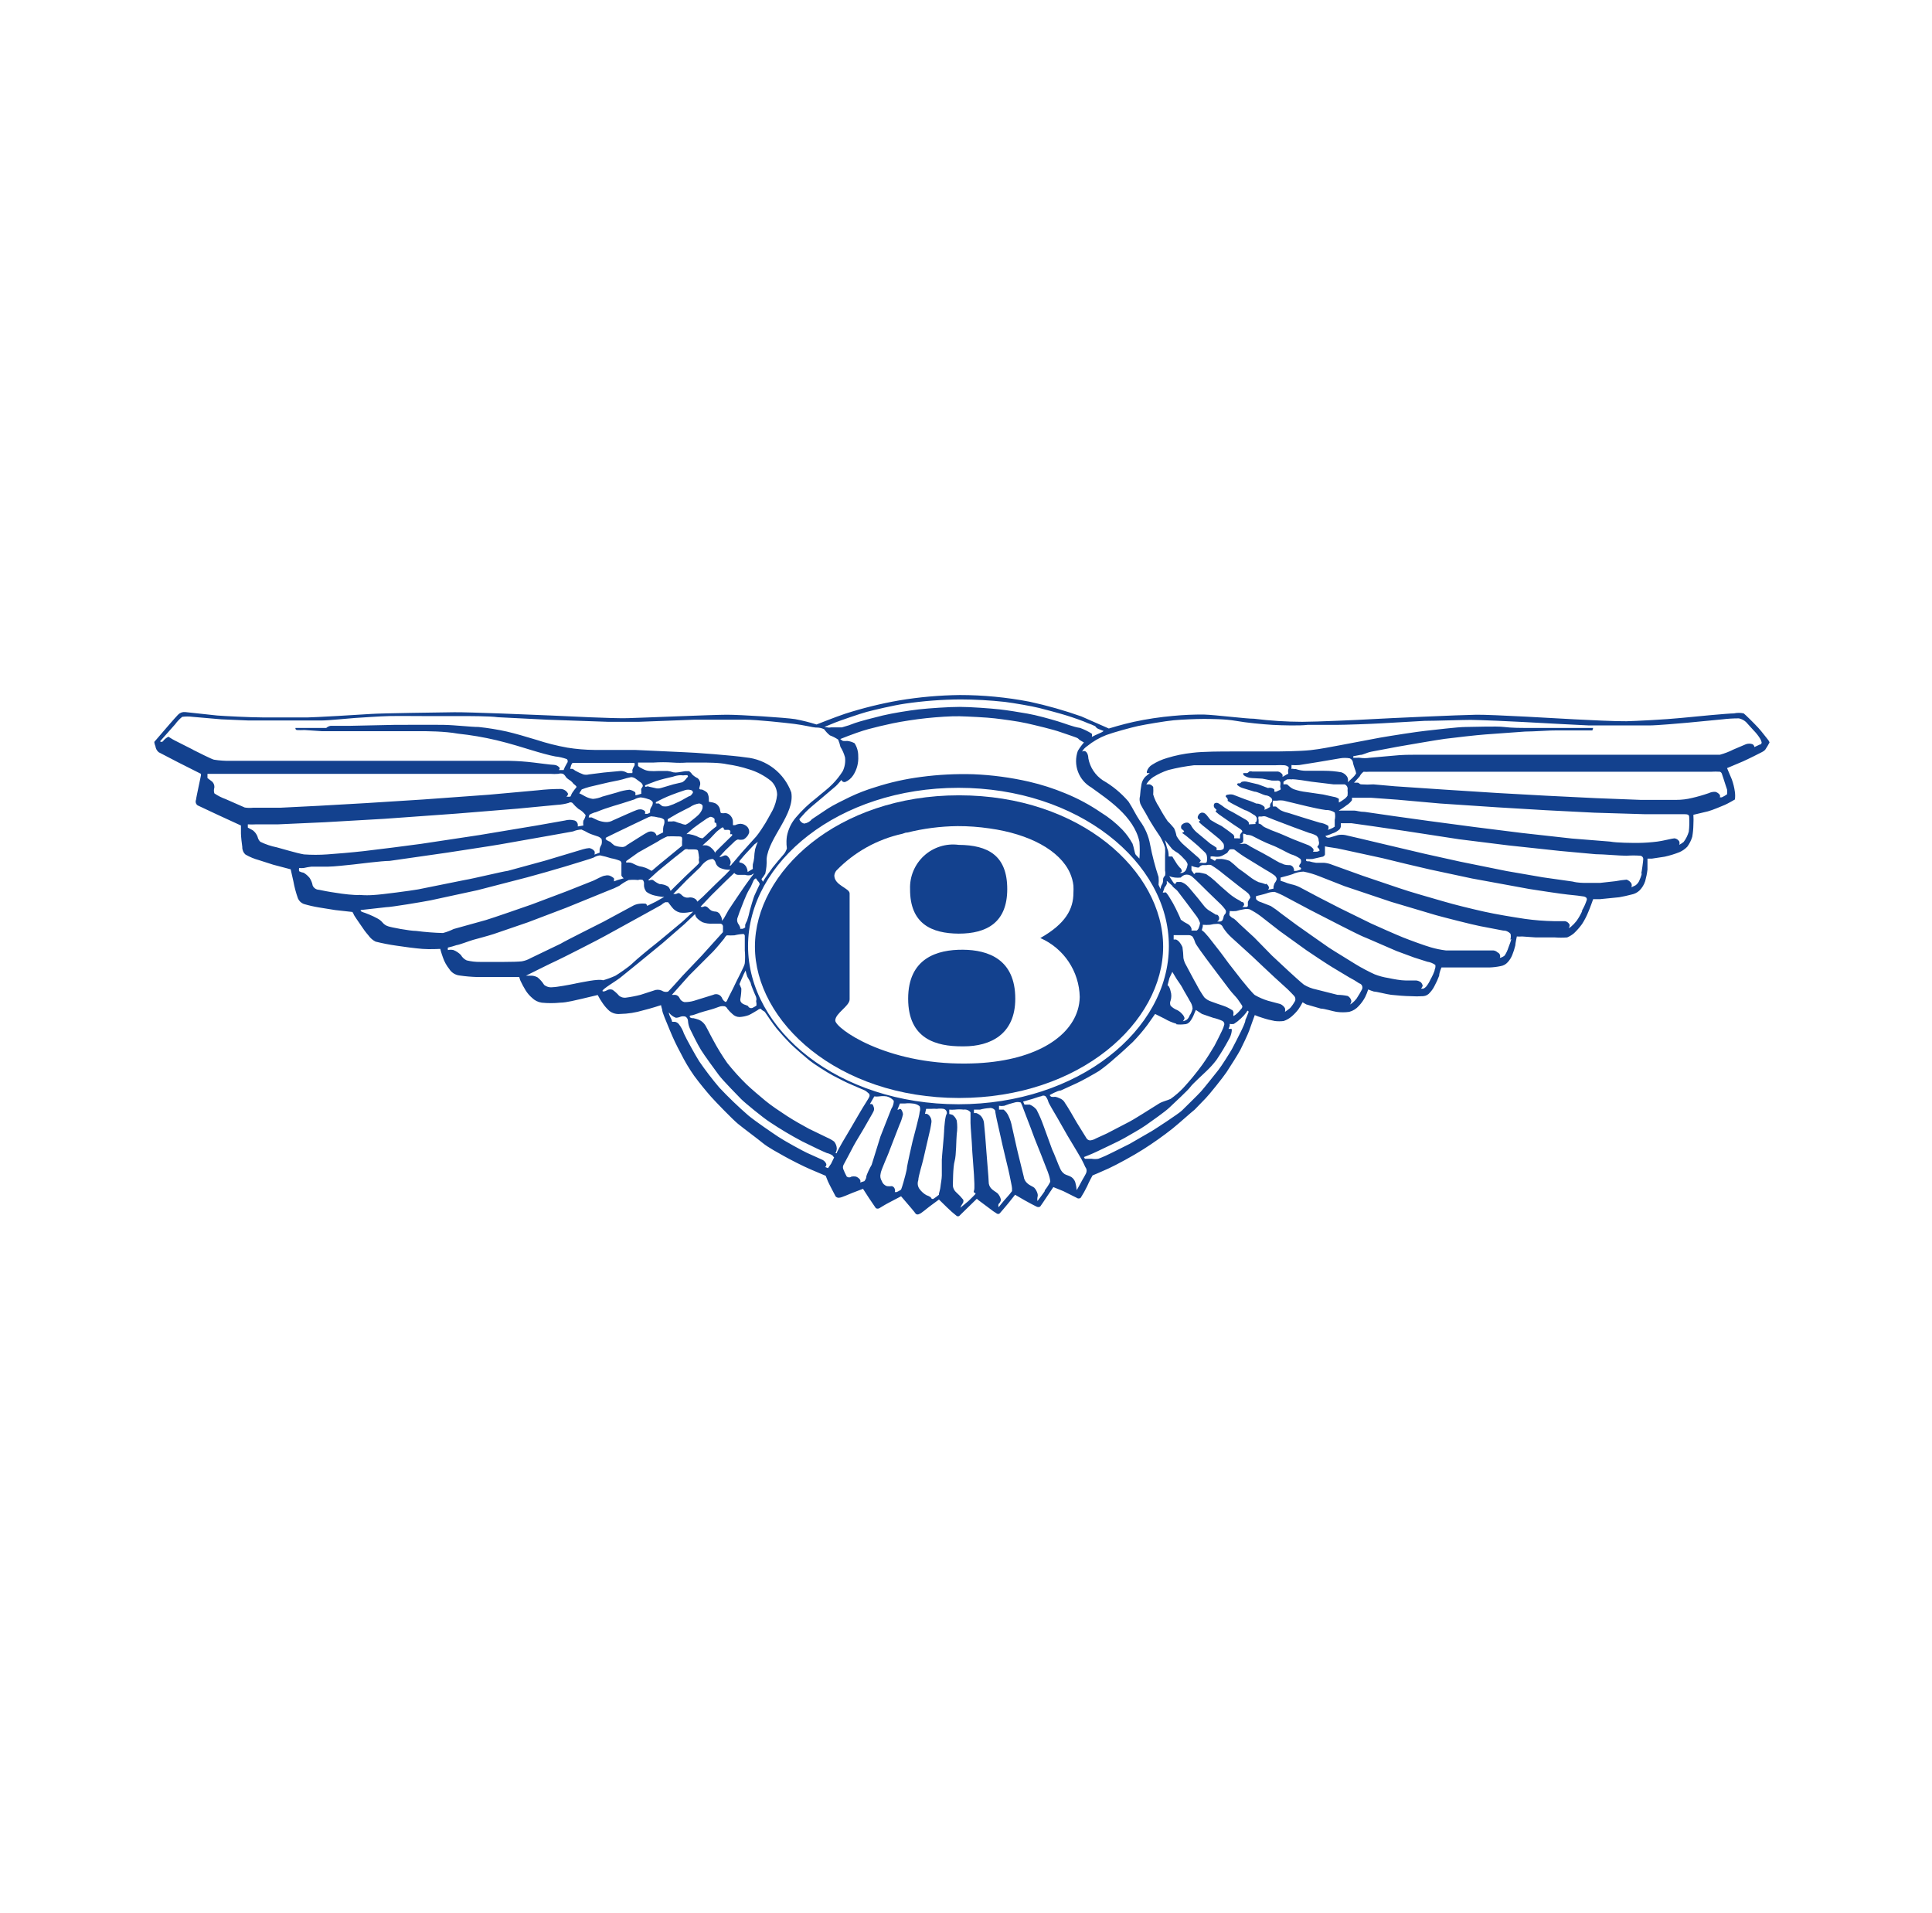 <svg width="101" height="100" viewBox="0 0 101 100" fill="none" xmlns="http://www.w3.org/2000/svg">
<path d="M92.406 38.638C92.326 38.548 92.126 38.268 91.916 38.038C91.706 37.808 91.216 37.328 91.156 37.288C90.988 37.251 90.814 37.251 90.646 37.288C90.356 37.288 88.646 37.448 87.866 37.528C87.086 37.608 85.496 37.688 85.026 37.698C84.556 37.708 83.026 37.638 82.316 37.598C81.606 37.558 78.006 37.348 77.186 37.358C76.366 37.368 72.396 37.548 71.736 37.588C71.076 37.628 68.786 37.728 68.076 37.728C67.237 37.725 66.398 37.672 65.566 37.568C65.136 37.568 63.566 37.368 62.936 37.348C62.402 37.344 61.867 37.367 61.336 37.418C60.643 37.479 59.955 37.582 59.276 37.728C58.676 37.858 57.966 38.078 57.966 38.078C57.966 38.078 56.966 37.638 56.536 37.448C55.65 37.135 54.744 36.877 53.826 36.678C52.623 36.446 51.401 36.329 50.176 36.328C49.117 36.341 48.06 36.434 47.016 36.608C46.054 36.775 45.105 37.009 44.176 37.308C43.666 37.478 42.686 37.868 42.686 37.868C42.319 37.752 41.944 37.658 41.566 37.588C41.046 37.508 38.736 37.358 38.006 37.358C37.276 37.358 33.576 37.518 32.796 37.538C32.016 37.558 29.666 37.438 28.796 37.398C27.926 37.358 24.486 37.218 23.746 37.228C23.006 37.238 19.916 37.278 19.376 37.318C18.836 37.358 16.376 37.498 16.106 37.498H13.706C13.126 37.498 11.706 37.428 11.346 37.398L9.676 37.218C9.607 37.212 9.539 37.221 9.475 37.245C9.41 37.27 9.353 37.308 9.306 37.358C9.186 37.478 9.056 37.638 8.876 37.838L8.066 38.778C8.066 38.778 8.066 38.858 8.126 39.008C8.142 39.129 8.202 39.239 8.296 39.318L9.296 39.838L10.506 40.448C10.507 40.475 10.507 40.502 10.506 40.528C10.506 40.528 10.426 40.898 10.386 41.098C10.346 41.298 10.256 41.708 10.246 41.808C10.225 41.859 10.223 41.916 10.239 41.969C10.255 42.022 10.29 42.068 10.336 42.098L11.336 42.568L12.596 43.148C12.596 43.148 12.596 43.438 12.596 43.568C12.596 43.698 12.646 44.158 12.666 44.268C12.663 44.343 12.677 44.418 12.706 44.487C12.735 44.556 12.78 44.618 12.836 44.668C13.056 44.794 13.291 44.891 13.536 44.958L14.286 45.198L15.196 45.438C15.196 45.438 15.256 45.718 15.336 46.058C15.391 46.364 15.471 46.665 15.576 46.958C15.604 47.024 15.645 47.084 15.697 47.133C15.748 47.183 15.809 47.222 15.876 47.248C16.132 47.324 16.392 47.384 16.656 47.428L17.526 47.568L18.426 47.668L18.486 47.778C18.486 47.828 18.756 48.198 18.876 48.378C18.993 48.561 19.123 48.735 19.266 48.898C19.361 49.034 19.488 49.144 19.636 49.218C19.992 49.306 20.352 49.377 20.716 49.428C21.086 49.488 21.716 49.568 22.086 49.598C22.456 49.628 23.016 49.598 23.016 49.598C23.016 49.598 23.076 49.838 23.156 50.048C23.23 50.266 23.342 50.469 23.486 50.648C23.544 50.742 23.623 50.821 23.717 50.88C23.81 50.939 23.916 50.976 24.026 50.988C24.331 51.032 24.638 51.059 24.946 51.068H27.146C27.161 51.133 27.181 51.196 27.206 51.258C27.289 51.437 27.383 51.61 27.486 51.778C27.577 51.92 27.688 52.048 27.816 52.158C27.952 52.292 28.127 52.38 28.316 52.408C28.638 52.441 28.963 52.441 29.286 52.408C29.616 52.408 30.166 52.258 30.406 52.208L31.246 52.008C31.323 52.157 31.41 52.3 31.506 52.438C31.606 52.585 31.723 52.72 31.856 52.838C32.015 52.962 32.215 53.019 32.416 52.998C32.826 52.991 33.233 52.927 33.626 52.808C34.006 52.718 34.556 52.538 34.556 52.538C34.572 52.616 34.592 52.693 34.616 52.768C34.616 52.928 34.826 53.368 35.016 53.848C35.183 54.258 35.373 54.659 35.586 55.048C35.789 55.458 36.023 55.853 36.286 56.228C36.586 56.638 36.946 57.068 37.166 57.318C37.386 57.568 38.286 58.498 38.576 58.738C38.866 58.978 39.576 59.498 39.866 59.738C40.156 59.978 40.686 60.258 40.986 60.428C41.286 60.598 41.986 60.958 42.366 61.118C42.746 61.278 43.166 61.458 43.166 61.458L43.286 61.758C43.346 61.898 43.646 62.458 43.686 62.538C43.713 62.567 43.749 62.588 43.787 62.599C43.826 62.609 43.867 62.609 43.906 62.598C43.986 62.598 44.416 62.408 44.566 62.348L45.116 62.138L45.426 62.618L45.786 63.148C45.814 63.166 45.847 63.175 45.881 63.175C45.914 63.175 45.947 63.166 45.976 63.148C45.976 63.148 46.296 62.948 46.476 62.858L47.106 62.528L47.406 62.878C47.476 62.958 47.836 63.378 47.876 63.448C47.903 63.468 47.937 63.479 47.971 63.479C48.005 63.479 48.038 63.468 48.066 63.448C48.126 63.448 48.466 63.158 48.586 63.068L49.086 62.698L49.506 63.108C49.667 63.268 49.837 63.419 50.016 63.558C50.035 63.569 50.058 63.575 50.081 63.575C50.104 63.575 50.126 63.569 50.146 63.558L50.246 63.458L50.656 63.058L51.066 62.658C51.116 62.705 51.169 62.749 51.226 62.788L51.736 63.168C51.853 63.263 51.977 63.35 52.106 63.428C52.128 63.444 52.154 63.452 52.181 63.452C52.208 63.452 52.234 63.444 52.256 63.428C52.256 63.428 52.616 63.018 52.716 62.888C52.816 62.758 53.066 62.448 53.066 62.448L53.566 62.738C53.666 62.798 54.136 63.048 54.186 63.068C54.215 63.084 54.248 63.092 54.281 63.092C54.314 63.092 54.346 63.084 54.376 63.068C54.376 63.068 54.656 62.668 54.736 62.538L55.066 62.048L55.586 62.258L56.286 62.608C56.316 62.632 56.353 62.644 56.391 62.644C56.429 62.644 56.466 62.632 56.496 62.608C56.621 62.411 56.734 62.208 56.836 61.998C56.926 61.778 57.116 61.438 57.116 61.438C57.116 61.438 57.576 61.248 57.966 61.068C58.356 60.888 59.266 60.398 59.776 60.068C60.297 59.737 60.801 59.38 61.286 58.998C61.636 58.718 62.286 58.128 62.456 57.998L63.036 57.398C63.206 57.228 63.936 56.318 64.116 56.048C64.296 55.778 64.756 55.048 64.846 54.868C64.936 54.688 65.246 54.048 65.306 53.868C65.366 53.688 65.596 53.058 65.596 53.058C65.723 53.112 65.853 53.158 65.986 53.198C66.201 53.271 66.422 53.327 66.646 53.368C66.799 53.386 66.953 53.386 67.106 53.368C67.26 53.315 67.402 53.234 67.526 53.128C67.655 53.017 67.772 52.893 67.876 52.758C67.958 52.64 68.031 52.517 68.096 52.388L68.286 52.498L69.046 52.718C69.236 52.718 69.666 52.858 69.866 52.888C70.088 52.92 70.314 52.92 70.536 52.888C70.73 52.837 70.904 52.729 71.036 52.578C71.166 52.441 71.277 52.286 71.366 52.118C71.429 51.989 71.482 51.855 71.526 51.718C71.624 51.761 71.724 51.797 71.826 51.828C71.966 51.828 72.476 51.968 72.726 51.998C72.976 52.028 73.506 52.068 73.726 52.068C73.952 52.083 74.179 52.083 74.406 52.068C74.474 52.063 74.541 52.043 74.601 52.01C74.661 51.978 74.714 51.932 74.756 51.878C74.853 51.774 74.934 51.656 74.996 51.528C75.089 51.358 75.169 51.181 75.236 50.998C75.236 50.838 75.356 50.568 75.356 50.568H76.616H77.866C78.061 50.561 78.255 50.538 78.446 50.498C78.589 50.477 78.719 50.406 78.816 50.298C78.919 50.188 79 50.059 79.056 49.918C79.122 49.756 79.176 49.589 79.216 49.418C79.216 49.318 79.296 48.948 79.296 48.948C79.389 48.955 79.483 48.955 79.576 48.948L80.286 48.998C80.556 48.998 81.106 48.998 81.286 48.998C81.499 49.014 81.713 49.014 81.926 48.998C82.057 48.944 82.178 48.87 82.286 48.778C82.44 48.631 82.581 48.471 82.706 48.298C82.836 48.096 82.947 47.882 83.036 47.658C83.106 47.508 83.286 46.998 83.286 46.998H83.646L84.646 46.898C84.861 46.861 85.075 46.814 85.286 46.758C85.448 46.728 85.597 46.652 85.716 46.538C85.848 46.402 85.947 46.238 86.006 46.058C86.061 45.858 86.102 45.654 86.126 45.448C86.126 45.278 86.126 44.878 86.126 44.878H86.366L87.026 44.778C87.292 44.719 87.553 44.639 87.806 44.538C87.956 44.471 88.091 44.376 88.206 44.258C88.322 44.101 88.41 43.925 88.466 43.738C88.503 43.53 88.523 43.319 88.526 43.108C88.536 42.935 88.536 42.761 88.526 42.588L89.286 42.408C89.516 42.348 90.036 42.128 90.176 42.068C90.316 42.008 90.666 41.808 90.696 41.788C90.713 41.659 90.713 41.528 90.696 41.398C90.667 41.173 90.613 40.952 90.536 40.738C90.456 40.548 90.286 40.148 90.286 40.148L91.116 39.798C91.346 39.698 92.046 39.348 92.116 39.308C92.181 39.278 92.24 39.234 92.286 39.178C92.367 39.059 92.44 38.936 92.506 38.808C92.506 38.808 92.486 38.728 92.406 38.638ZM43.656 37.768C43.876 37.678 44.976 37.298 45.316 37.208C45.656 37.118 46.696 36.868 47.316 36.778C48.273 36.638 49.239 36.564 50.206 36.558C50.984 36.56 51.762 36.603 52.536 36.688C53.006 36.748 53.946 36.908 54.336 37.008C54.726 37.108 55.336 37.268 55.726 37.388C56.116 37.508 56.656 37.698 56.866 37.798C56.999 37.844 57.129 37.897 57.256 37.958C57.294 38.02 57.349 38.069 57.416 38.098L57.696 38.208C57.651 38.246 57.6 38.276 57.546 38.298L57.256 38.428L57.076 38.518C57.093 38.463 57.093 38.404 57.076 38.348C56.883 38.227 56.679 38.127 56.466 38.048C56.106 37.998 55.686 37.818 55.286 37.698C54.886 37.578 54.176 37.378 53.706 37.298C53.236 37.218 52.706 37.128 52.256 37.078C51.806 37.028 50.726 36.948 50.176 36.948C49.626 36.948 48.566 37.018 48.036 37.078C47.506 37.138 46.646 37.278 46.146 37.398C45.646 37.518 44.966 37.698 44.706 37.788C44.481 37.879 44.25 37.956 44.016 38.018C43.916 38.018 43.696 38.018 43.626 38.018H43.446C43.38 38.034 43.311 38.034 43.246 38.018L43.096 37.998L43.656 37.768ZM57.076 41.178C57.866 41.758 59.286 42.658 59.566 43.998C59.589 44.291 59.589 44.585 59.566 44.878L59.376 44.678C59.316 44.608 59.276 44.278 59.206 44.098C59.061 43.833 58.883 43.588 58.676 43.368C58.342 43.022 57.965 42.72 57.556 42.468C56.973 42.07 56.35 41.734 55.696 41.468C55.08 41.212 54.445 41.008 53.796 40.858C52.837 40.638 51.859 40.508 50.876 40.468C49.967 40.442 49.057 40.488 48.156 40.608C47.337 40.713 46.531 40.894 45.746 41.148C45.294 41.285 44.852 41.455 44.426 41.658C44.156 41.788 43.526 42.098 43.286 42.258L42.446 42.818C42.344 42.945 42.197 43.027 42.036 43.048C41.978 43.033 41.925 43.005 41.882 42.965C41.838 42.924 41.805 42.874 41.786 42.818C41.786 42.818 41.956 42.618 42.116 42.448C42.276 42.278 42.666 41.958 42.906 41.758L43.696 41.088C43.776 41.018 43.986 40.768 43.986 40.768C43.999 40.806 44.026 40.838 44.061 40.858C44.095 40.878 44.136 40.885 44.176 40.878C44.353 40.806 44.503 40.68 44.606 40.518C44.798 40.221 44.889 39.871 44.866 39.518C44.869 39.281 44.803 39.048 44.676 38.848C44.555 38.782 44.423 38.741 44.286 38.728C44.213 38.736 44.139 38.736 44.066 38.728C44.015 38.701 43.968 38.667 43.926 38.628L44.336 38.468C44.466 38.418 45.026 38.208 45.406 38.108C45.786 38.008 46.186 37.908 46.666 37.808C47.146 37.708 47.856 37.598 48.426 37.538C48.996 37.478 49.726 37.428 50.156 37.438C50.586 37.448 51.596 37.498 52.006 37.548C52.416 37.598 53.206 37.698 53.686 37.808C54.166 37.918 55.056 38.128 55.446 38.268C55.836 38.408 56.306 38.548 56.356 38.598C56.403 38.652 56.461 38.696 56.526 38.728L56.666 38.808C56.546 38.945 56.439 39.092 56.346 39.248C56.22 39.602 56.223 39.988 56.355 40.34C56.487 40.691 56.738 40.984 57.066 41.168L57.076 41.178ZM10.076 39.178L9.126 38.698C8.986 38.628 8.846 38.528 8.806 38.508C8.691 38.563 8.591 38.645 8.516 38.748C8.495 38.767 8.469 38.778 8.441 38.778C8.413 38.778 8.386 38.767 8.366 38.748L9.156 37.858C9.261 37.712 9.385 37.581 9.526 37.468C9.705 37.445 9.886 37.445 10.066 37.468L11.566 37.598L12.976 37.658H14.826C15.226 37.658 16.466 37.658 16.826 37.658C17.186 37.658 18.236 37.548 18.556 37.528C18.876 37.508 19.876 37.438 20.346 37.428C20.816 37.418 21.776 37.428 22.086 37.428C22.396 37.428 23.606 37.428 24.026 37.428C24.446 37.428 25.636 37.428 26.026 37.488L28.606 37.618L31.786 37.728C32.276 37.728 33.016 37.728 33.406 37.728L36.286 37.618C36.856 37.618 38.356 37.618 38.966 37.618C39.576 37.618 41.036 37.778 41.526 37.838C42.016 37.898 42.526 38.028 42.646 38.028C42.798 38.02 42.949 38.051 43.086 38.118C43.171 38.238 43.272 38.346 43.386 38.438C43.538 38.493 43.682 38.567 43.816 38.658C43.868 38.781 43.908 38.908 43.936 39.038C44.043 39.208 44.124 39.394 44.176 39.588C44.206 39.835 44.164 40.085 44.056 40.308C43.901 40.554 43.72 40.782 43.516 40.988C43.296 41.218 42.956 41.468 42.666 41.718C42.282 42.014 41.93 42.349 41.616 42.718C41.369 43.002 41.203 43.348 41.136 43.718C41.086 44.078 41.136 44.288 41.136 44.348C41.103 44.458 41.048 44.56 40.976 44.648C40.896 44.738 40.526 45.168 40.396 45.338C40.266 45.508 40.046 45.838 39.986 45.918L39.886 46.088L39.806 45.948C39.88 45.86 39.947 45.767 40.006 45.668C40.065 45.416 40.089 45.157 40.076 44.898C40.176 43.788 41.566 42.548 41.366 41.418C41.184 40.919 40.863 40.481 40.442 40.157C40.02 39.833 39.515 39.636 38.986 39.588C38.346 39.488 36.246 39.328 35.786 39.318L33.186 39.198H31.086C30.607 39.194 30.129 39.154 29.656 39.078C29.107 38.979 28.566 38.842 28.036 38.668C27.436 38.488 26.966 38.348 26.496 38.238C26.007 38.13 25.513 38.05 25.016 37.998C24.606 37.998 23.796 37.898 23.196 37.888C22.596 37.878 21.086 37.888 20.606 37.888L18.286 37.938C17.896 37.938 17.476 37.938 17.286 37.938C17.2 37.952 17.12 37.99 17.056 38.048C16.966 38.048 16.516 38.048 16.256 38.048H15.716H15.446C15.443 38.06 15.442 38.072 15.444 38.084C15.446 38.096 15.451 38.108 15.457 38.118C15.464 38.128 15.472 38.137 15.482 38.144C15.492 38.151 15.504 38.156 15.516 38.158C15.649 38.166 15.783 38.166 15.916 38.158L16.826 38.218C17.046 38.218 17.416 38.218 17.656 38.218C17.896 38.218 18.306 38.218 18.586 38.218H20.386H21.946C22.326 38.218 23.226 38.218 23.946 38.348C24.619 38.419 25.287 38.533 25.946 38.688C26.626 38.848 27.426 39.098 27.816 39.218C28.206 39.338 28.746 39.488 29.026 39.538C29.234 39.56 29.439 39.607 29.636 39.678C29.664 39.708 29.68 39.747 29.68 39.788C29.68 39.829 29.664 39.868 29.636 39.898C29.596 39.963 29.559 40.03 29.526 40.098L29.466 40.248H29.216C29.241 40.22 29.258 40.185 29.266 40.148C29.233 40.098 29.188 40.057 29.136 40.027C29.084 39.998 29.026 39.981 28.966 39.978C28.806 39.978 28.096 39.878 27.906 39.858C27.481 39.806 27.054 39.776 26.626 39.768C26.246 39.768 24.736 39.768 24.356 39.768C23.976 39.768 22.566 39.768 22.206 39.768C21.846 39.768 20.616 39.768 20.276 39.768H17.096C16.726 39.768 15.446 39.768 15.206 39.768C14.966 39.768 14.266 39.768 13.916 39.768H12.046C11.758 39.773 11.47 39.753 11.186 39.708C11.056 39.678 10.366 39.328 10.086 39.188L10.076 39.178ZM38.756 51.668L38.656 51.438C38.656 51.438 38.836 51.008 38.876 50.928L38.976 50.728C38.999 50.836 39.03 50.943 39.066 51.048C39.132 51.154 39.192 51.265 39.246 51.378C39.246 51.468 39.446 51.928 39.476 51.998C39.52 52.074 39.544 52.16 39.546 52.248C39.525 52.306 39.525 52.37 39.546 52.428C39.546 52.488 39.546 52.548 39.546 52.558C39.546 52.568 39.356 52.678 39.316 52.688C39.278 52.698 39.239 52.696 39.202 52.681C39.166 52.667 39.136 52.641 39.116 52.608C39.116 52.548 38.926 52.538 38.806 52.448C38.765 52.422 38.733 52.384 38.715 52.339C38.697 52.294 38.694 52.245 38.706 52.198C38.739 52.023 38.756 51.846 38.756 51.668ZM32.756 40.378C32.661 40.324 32.554 40.297 32.446 40.298L31.576 40.378L30.786 40.478C30.691 40.502 30.591 40.502 30.496 40.478C30.347 40.423 30.203 40.356 30.066 40.278C30.025 40.24 29.978 40.209 29.926 40.188H29.806L29.856 39.998C29.875 39.956 29.899 39.916 29.926 39.878H32.776C32.872 39.871 32.969 39.871 33.066 39.878H33.166C33.175 39.9 33.18 39.924 33.18 39.948C33.18 39.972 33.175 39.996 33.166 40.018C33.119 40.09 33.082 40.167 33.056 40.248C33.069 40.301 33.069 40.356 33.056 40.408H32.826C32.805 40.394 32.781 40.387 32.756 40.388V40.378ZM30.396 41.268C30.533 41.213 30.673 41.166 30.816 41.128L31.666 40.928C31.896 40.868 32.336 40.798 32.536 40.738C32.687 40.69 32.84 40.65 32.996 40.618C33.078 40.623 33.158 40.65 33.226 40.698L33.496 40.898C33.527 40.919 33.554 40.947 33.573 40.98C33.592 41.013 33.603 41.05 33.606 41.088C33.586 41.135 33.559 41.179 33.526 41.218C33.514 41.261 33.514 41.306 33.526 41.348C33.521 41.395 33.521 41.442 33.526 41.488L33.286 41.558H33.206C33.225 41.51 33.225 41.456 33.206 41.408C33.117 41.342 33.015 41.297 32.906 41.278C32.687 41.298 32.472 41.345 32.266 41.418L31.486 41.638C31.33 41.705 31.165 41.745 30.996 41.758C30.856 41.739 30.72 41.695 30.596 41.628L30.396 41.518L30.286 41.468C30.32 41.401 30.36 41.338 30.406 41.278L30.396 41.268ZM30.806 42.588C30.893 42.542 30.983 42.502 31.076 42.468C31.146 42.468 31.366 42.358 31.606 42.278C31.846 42.198 32.276 42.058 32.466 42.008L33.156 41.788C33.257 41.73 33.37 41.693 33.486 41.678C33.622 41.691 33.757 41.721 33.886 41.768C33.984 41.788 34.07 41.845 34.126 41.928C34.132 42.014 34.107 42.099 34.056 42.168C34.022 42.216 33.998 42.271 33.986 42.328C33.981 42.375 33.981 42.422 33.986 42.468C33.944 42.5 33.897 42.524 33.846 42.538H33.716C33.733 42.493 33.733 42.443 33.716 42.398C33.675 42.36 33.625 42.332 33.571 42.316C33.518 42.301 33.461 42.298 33.406 42.308C33.306 42.308 32.916 42.498 32.766 42.558L32.046 42.878C31.925 42.948 31.785 42.979 31.646 42.968C31.512 42.956 31.381 42.926 31.256 42.878L30.936 42.728H30.776C30.776 42.682 30.79 42.637 30.816 42.598L30.806 42.588ZM37.456 43.188C37.456 43.188 37.156 43.418 37.046 43.528C36.936 43.638 36.766 43.798 36.726 43.818C36.619 43.804 36.516 43.767 36.426 43.708C36.297 43.657 36.163 43.62 36.026 43.598H35.886C35.886 43.598 36.106 43.398 36.256 43.278C36.406 43.158 36.686 42.968 36.816 42.878C36.901 42.809 36.995 42.752 37.096 42.708C37.114 42.699 37.135 42.695 37.156 42.695C37.176 42.695 37.197 42.699 37.216 42.708C37.272 42.725 37.322 42.76 37.356 42.808C37.356 42.878 37.356 42.938 37.356 42.978C37.356 43.018 37.436 42.978 37.446 43.048C37.462 43.096 37.466 43.148 37.456 43.198V43.188ZM37.456 43.478C37.556 43.388 37.756 43.248 37.756 43.248C37.756 43.248 37.846 43.248 37.836 43.308C37.826 43.368 37.886 43.378 37.936 43.378C37.992 43.373 38.049 43.373 38.106 43.378C38.129 43.383 38.149 43.395 38.164 43.414C38.178 43.432 38.186 43.455 38.186 43.478C38.176 43.498 38.171 43.521 38.171 43.543C38.171 43.566 38.176 43.588 38.186 43.608C38.215 43.597 38.247 43.597 38.276 43.608V43.668L37.796 44.138C37.656 44.268 37.426 44.508 37.396 44.538V44.598C37.357 44.507 37.299 44.425 37.226 44.358C37.15 44.276 37.053 44.217 36.946 44.188C36.873 44.18 36.799 44.18 36.726 44.188L37.116 43.838L37.456 43.478ZM36.686 42.348C36.638 42.451 36.57 42.542 36.486 42.618C36.336 42.758 36.226 42.828 36.136 42.908C36.049 42.992 35.947 43.06 35.836 43.108C35.749 43.098 35.665 43.074 35.586 43.038C35.483 43.014 35.383 42.98 35.286 42.938C35.23 42.923 35.171 42.923 35.116 42.938H34.906V42.818L35.386 42.538C35.506 42.468 35.896 42.278 36.066 42.188C36.206 42.09 36.367 42.025 36.536 41.998C36.573 41.997 36.611 42.006 36.644 42.023C36.677 42.041 36.705 42.067 36.726 42.098C36.741 42.184 36.727 42.272 36.686 42.348ZM36.086 41.598C36.016 41.598 35.636 41.848 35.486 41.908C35.305 41.999 35.118 42.076 34.926 42.138C34.827 42.156 34.725 42.156 34.626 42.138L34.446 41.998H34.286C34.285 41.975 34.285 41.951 34.286 41.928C34.286 41.928 34.606 41.758 34.886 41.638C35.166 41.518 35.706 41.328 35.816 41.298C35.917 41.267 36.025 41.267 36.126 41.298C36.155 41.305 36.181 41.322 36.199 41.345C36.217 41.369 36.227 41.398 36.226 41.428C36.189 41.498 36.138 41.559 36.076 41.608L36.086 41.598ZM35.966 40.598C35.929 40.631 35.895 40.668 35.866 40.708C35.813 40.782 35.745 40.843 35.666 40.888L35.196 40.998L34.556 41.188C34.452 41.221 34.34 41.221 34.236 41.188L33.926 41.118C33.906 41.107 33.884 41.101 33.861 41.101C33.838 41.101 33.816 41.107 33.796 41.118C33.785 41.124 33.773 41.127 33.761 41.127C33.748 41.127 33.736 41.124 33.726 41.118C33.724 41.095 33.724 41.071 33.726 41.048C33.726 41.048 34.066 40.908 34.296 40.828C34.526 40.748 34.976 40.638 35.176 40.598C35.31 40.549 35.452 40.522 35.596 40.518C35.672 40.532 35.75 40.532 35.826 40.518H35.936C35.936 40.518 35.986 40.598 35.956 40.618L35.966 40.598ZM31.686 43.778L32.196 43.528L33.196 43.048L33.806 42.758C33.877 42.717 33.955 42.686 34.036 42.668C34.164 42.675 34.291 42.695 34.416 42.728C34.525 42.732 34.63 42.77 34.716 42.838C34.742 42.919 34.742 43.007 34.716 43.088C34.687 43.162 34.67 43.239 34.666 43.318C34.666 43.368 34.666 43.508 34.666 43.508L34.506 43.588L34.326 43.678C34.309 43.621 34.278 43.569 34.236 43.528C34.196 43.495 34.149 43.473 34.098 43.463C34.048 43.452 33.995 43.454 33.946 43.468C33.876 43.468 33.486 43.718 33.346 43.808L32.776 44.168C32.738 44.208 32.69 44.238 32.638 44.255C32.586 44.273 32.53 44.277 32.476 44.268C32.352 44.261 32.23 44.234 32.116 44.188C32.039 44.129 31.966 44.065 31.896 43.998C31.811 43.971 31.733 43.926 31.666 43.868C31.662 43.853 31.661 43.836 31.665 43.821C31.668 43.805 31.675 43.79 31.686 43.778ZM33.366 44.558L34.366 43.998C34.53 43.889 34.704 43.795 34.886 43.718C35.059 43.709 35.233 43.709 35.406 43.718C35.546 43.718 35.636 43.718 35.656 43.788C35.665 43.851 35.665 43.915 35.656 43.978C35.656 44.038 35.656 44.208 35.656 44.208L34.656 45.028C34.486 45.158 34.086 45.518 34.066 45.518C34.046 45.518 33.906 45.418 33.746 45.358C33.642 45.32 33.535 45.293 33.426 45.278C33.332 45.251 33.242 45.214 33.156 45.168C33.093 45.131 33.026 45.105 32.956 45.088C32.883 45.076 32.809 45.076 32.736 45.088V45.008L33.366 44.558ZM34.366 45.558L35.246 44.838L35.806 44.398C35.864 44.377 35.928 44.377 35.986 44.398C36.056 44.398 36.216 44.398 36.286 44.398C36.356 44.398 36.486 44.398 36.496 44.488C36.519 44.604 36.536 44.721 36.546 44.838C36.529 44.904 36.529 44.972 36.546 45.038V45.108C36.497 45.169 36.443 45.226 36.386 45.278L35.836 45.798L35.316 46.308L35.056 46.568C35.032 46.482 34.987 46.403 34.926 46.338C34.79 46.255 34.635 46.211 34.476 46.208C34.353 46.154 34.239 46.083 34.136 45.998C34.09 45.984 34.041 45.984 33.996 45.998C33.98 46.01 33.961 46.017 33.941 46.017C33.921 46.017 33.901 46.01 33.886 45.998L34.366 45.558ZM35.906 45.998L36.616 45.318C36.701 45.192 36.809 45.083 36.936 44.998C37.035 44.936 37.149 44.902 37.266 44.898C37.304 44.921 37.337 44.951 37.363 44.987C37.389 45.023 37.407 45.065 37.416 45.108C37.438 45.175 37.476 45.235 37.527 45.283C37.577 45.332 37.639 45.368 37.706 45.388C37.817 45.432 37.936 45.456 38.056 45.458H38.176L37.916 45.728L37.406 46.218L36.736 46.878L36.456 47.128C36.438 47.077 36.407 47.032 36.366 46.998C36.31 46.957 36.247 46.929 36.18 46.915C36.112 46.901 36.043 46.902 35.976 46.918C35.922 46.923 35.867 46.917 35.815 46.9C35.764 46.883 35.716 46.855 35.676 46.818C35.624 46.761 35.563 46.714 35.496 46.678C35.44 46.684 35.385 46.701 35.336 46.728H35.196L35.906 45.998ZM37.196 46.788L37.926 46.068L38.386 45.628C38.41 45.658 38.44 45.682 38.475 45.7C38.509 45.717 38.547 45.727 38.586 45.728H38.956C39.063 45.762 39.178 45.762 39.286 45.728C39.323 45.695 39.367 45.671 39.416 45.658L39.226 45.908C39.126 46.038 38.836 46.448 38.676 46.688C38.516 46.928 38.146 47.468 38.086 47.568L37.846 47.998L37.746 48.128C37.747 48.029 37.72 47.931 37.666 47.848C37.648 47.798 37.617 47.753 37.577 47.718C37.537 47.683 37.488 47.659 37.436 47.648C37.353 47.648 37.272 47.631 37.196 47.598C37.066 47.528 37.006 47.408 36.926 47.388C36.904 47.376 36.88 47.369 36.856 47.369C36.831 47.369 36.807 47.376 36.786 47.388C36.761 47.401 36.734 47.408 36.706 47.408C36.678 47.408 36.65 47.401 36.626 47.388L37.196 46.788ZM38.656 45.078V45.008C38.656 45.008 38.856 44.758 39.026 44.578L39.446 44.128C39.506 44.09 39.563 44.046 39.616 43.998C39.561 44.125 39.514 44.255 39.476 44.388C39.448 44.537 39.431 44.687 39.426 44.838C39.412 44.953 39.389 45.067 39.356 45.178C39.349 45.258 39.349 45.338 39.356 45.418L39.216 45.498L39.086 45.578C39.081 45.48 39.054 45.384 39.006 45.298C38.966 45.233 38.911 45.178 38.846 45.138C38.787 45.105 38.723 45.085 38.656 45.078ZM37.996 48.888C38.129 48.897 38.263 48.897 38.396 48.888C38.55 48.849 38.707 48.825 38.866 48.818C38.889 48.827 38.909 48.844 38.922 48.866C38.935 48.888 38.94 48.913 38.936 48.938C38.936 48.938 38.936 49.508 38.936 49.678C38.957 49.901 38.957 50.125 38.936 50.348C38.936 50.478 38.506 51.258 38.416 51.468C38.326 51.678 38.066 52.148 38.036 52.238C38.018 52.291 37.987 52.34 37.946 52.378C37.861 52.341 37.793 52.273 37.756 52.188C37.739 52.143 37.714 52.102 37.681 52.068C37.648 52.033 37.608 52.006 37.563 51.988C37.519 51.97 37.471 51.962 37.423 51.963C37.376 51.965 37.329 51.977 37.286 51.998L36.286 52.308C36.12 52.358 35.948 52.382 35.776 52.378C35.721 52.365 35.669 52.34 35.626 52.303C35.582 52.267 35.548 52.22 35.526 52.168C35.505 52.12 35.472 52.079 35.43 52.049C35.388 52.019 35.338 52.001 35.286 51.998C35.233 52.006 35.179 52.006 35.126 51.998L36.016 50.998L37.286 49.728C37.476 49.528 37.786 49.148 37.866 49.048C37.895 48.985 37.94 48.93 37.996 48.888ZM39.056 48.118C39.017 48.189 38.984 48.263 38.956 48.338V48.478C38.915 48.505 38.871 48.529 38.826 48.548H38.696V48.478C38.667 48.399 38.626 48.325 38.576 48.258C38.549 48.206 38.534 48.147 38.534 48.088C38.534 48.029 38.549 47.971 38.576 47.918C38.626 47.758 38.696 47.568 38.756 47.428C38.816 47.288 38.856 47.148 38.956 46.928C39.034 46.729 39.131 46.538 39.246 46.358L39.406 45.998C39.433 45.959 39.471 45.927 39.516 45.908L39.616 46.048C39.667 46.092 39.703 46.152 39.716 46.218C39.716 46.218 39.486 46.698 39.436 46.818C39.386 46.938 39.236 47.448 39.196 47.598C39.161 47.775 39.114 47.948 39.056 48.118ZM39.536 43.718C39.396 43.878 38.926 44.388 38.736 44.608C38.546 44.828 38.406 45.008 38.346 45.068C38.294 45.121 38.247 45.178 38.206 45.238H38.136C38.18 45.181 38.201 45.11 38.196 45.038C38.172 44.915 38.104 44.805 38.006 44.728C37.98 44.714 37.95 44.707 37.921 44.707C37.891 44.707 37.862 44.714 37.836 44.728L37.686 44.788H37.606L37.916 44.448C38.016 44.348 38.276 44.108 38.366 44.018C38.422 43.953 38.494 43.905 38.576 43.878C38.671 43.901 38.77 43.901 38.866 43.878C38.938 43.84 39.002 43.787 39.053 43.724C39.105 43.66 39.143 43.587 39.166 43.508C39.171 43.446 39.161 43.383 39.137 43.326C39.113 43.268 39.074 43.217 39.026 43.178C38.937 43.107 38.829 43.065 38.716 43.058C38.619 43.062 38.523 43.086 38.436 43.128C38.396 43.134 38.355 43.134 38.316 43.128V42.958C38.317 42.853 38.281 42.751 38.216 42.668C38.182 42.621 38.139 42.581 38.089 42.552C38.039 42.523 37.983 42.504 37.926 42.498C37.846 42.511 37.765 42.511 37.686 42.498C37.659 42.431 37.642 42.36 37.636 42.288C37.602 42.167 37.524 42.063 37.416 41.998C37.321 41.956 37.219 41.929 37.116 41.918C37.056 41.918 37.056 41.918 37.056 41.808C37.064 41.68 37.036 41.552 36.976 41.438C36.895 41.363 36.799 41.306 36.696 41.268C36.616 41.268 36.556 41.268 36.556 41.198C36.576 41.133 36.593 41.066 36.606 40.998C36.612 40.938 36.603 40.878 36.58 40.822C36.558 40.766 36.522 40.717 36.476 40.678C36.369 40.628 36.271 40.56 36.186 40.478C36.145 40.411 36.09 40.353 36.026 40.308H35.826L35.456 40.368C35.37 40.383 35.282 40.383 35.196 40.368C35.099 40.333 34.998 40.309 34.896 40.298H34.406C34.256 40.309 34.105 40.309 33.956 40.298C33.844 40.289 33.736 40.258 33.636 40.208L33.446 40.108L33.356 40.038C33.353 40.008 33.353 39.978 33.356 39.948V39.858H34.166C34.499 39.835 34.833 39.835 35.166 39.858C35.415 39.876 35.666 39.876 35.916 39.858C36.056 39.858 36.276 39.858 36.626 39.858C36.976 39.858 37.626 39.858 38.016 39.948C38.399 40.001 38.778 40.088 39.146 40.208C39.569 40.334 39.963 40.541 40.306 40.818C40.406 40.911 40.487 41.024 40.542 41.15C40.597 41.275 40.625 41.411 40.626 41.548C40.596 41.831 40.515 42.105 40.386 42.358C40.286 42.548 40.056 42.948 40.016 43.018C39.976 43.088 39.676 43.558 39.536 43.718ZM12.796 42.208L11.796 41.768C11.587 41.694 11.389 41.593 11.206 41.468C11.175 41.37 11.175 41.266 11.206 41.168C11.212 41.111 11.205 41.054 11.186 41.001C11.167 40.947 11.136 40.898 11.096 40.858L10.846 40.668V40.448C10.846 40.448 11.456 40.448 11.646 40.448C11.836 40.448 12.956 40.448 13.346 40.448C13.736 40.448 14.956 40.448 15.246 40.448C15.536 40.448 17.186 40.448 17.536 40.448H19.966H22.596H28.776C28.912 40.459 29.049 40.459 29.186 40.448C29.267 40.423 29.354 40.423 29.436 40.448C29.499 40.491 29.551 40.55 29.586 40.618C29.63 40.668 29.68 40.712 29.736 40.748C29.803 40.785 29.864 40.832 29.916 40.888C29.952 40.944 30 40.992 30.056 41.028C30.136 41.098 30.156 41.128 30.126 41.158C30.096 41.188 29.966 41.358 29.916 41.438C29.866 41.518 29.846 41.608 29.816 41.638C29.746 41.647 29.675 41.647 29.606 41.638C29.632 41.622 29.653 41.6 29.669 41.574C29.685 41.548 29.694 41.519 29.696 41.488C29.66 41.413 29.603 41.349 29.532 41.305C29.461 41.261 29.379 41.237 29.296 41.238C28.898 41.238 28.501 41.262 28.106 41.308L25.566 41.538L22.126 41.788L19.126 41.978L16.666 42.118L14.666 42.218C14.236 42.218 13.396 42.218 13.236 42.218C13.089 42.234 12.941 42.231 12.796 42.208ZM14.466 44.288C14.168 44.229 13.879 44.131 13.606 43.998C13.535 43.926 13.487 43.836 13.466 43.738C13.417 43.603 13.33 43.485 13.216 43.398L12.956 43.258V43.088C13.099 43.097 13.242 43.097 13.386 43.088C13.536 43.088 14.136 43.088 14.526 43.088L16.966 42.978L20.096 42.798L23.846 42.528L27.046 42.268L29.136 42.068C29.336 42.057 29.534 42.024 29.726 41.968C29.755 41.947 29.79 41.936 29.826 41.936C29.862 41.936 29.897 41.947 29.926 41.968C30.018 42.082 30.122 42.186 30.236 42.278C30.386 42.357 30.516 42.47 30.616 42.608C30.598 42.712 30.557 42.812 30.496 42.898C30.482 42.981 30.482 43.065 30.496 43.148L30.206 43.198C30.208 43.161 30.208 43.125 30.206 43.088C30.2 43.044 30.181 43.001 30.153 42.966C30.125 42.931 30.088 42.904 30.046 42.888C29.876 42.839 29.696 42.839 29.526 42.888L28.056 43.148L25.056 43.648L22.006 44.108C21.516 44.178 19.626 44.418 19.006 44.488C18.386 44.558 17.546 44.628 17.106 44.658C16.7 44.687 16.292 44.687 15.886 44.658C15.486 44.588 14.776 44.368 14.466 44.288ZM17.576 46.668C17.206 46.618 16.816 46.538 16.676 46.508C16.605 46.507 16.537 46.485 16.479 46.446C16.42 46.407 16.374 46.352 16.346 46.288C16.32 46.145 16.266 46.009 16.186 45.888C16.099 45.781 15.994 45.689 15.876 45.618C15.792 45.605 15.711 45.578 15.636 45.538C15.625 45.482 15.625 45.424 15.636 45.368C15.719 45.379 15.803 45.379 15.886 45.368C16.017 45.337 16.151 45.313 16.286 45.298H17.166C17.426 45.298 18.166 45.218 18.446 45.188C18.726 45.158 19.956 44.998 20.366 44.998L23.366 44.568C23.736 44.508 25.616 44.228 26.126 44.138L28.786 43.668L29.956 43.458C30.095 43.399 30.244 43.365 30.396 43.358C30.52 43.41 30.64 43.47 30.756 43.538C30.896 43.608 31.106 43.668 31.216 43.708C31.305 43.731 31.385 43.78 31.446 43.848C31.471 43.943 31.471 44.043 31.446 44.138C31.398 44.215 31.364 44.299 31.346 44.388C31.342 44.448 31.342 44.508 31.346 44.568L31.076 44.668C31.098 44.61 31.098 44.546 31.076 44.488C31.01 44.402 30.913 44.345 30.806 44.328C30.697 44.337 30.59 44.358 30.486 44.388L28.486 44.988L26.546 45.518C26.286 45.548 24.726 45.928 24.286 45.998L21.856 46.488C21.456 46.558 19.956 46.758 19.566 46.778C19.313 46.799 19.059 46.799 18.806 46.778C18.516 46.798 17.936 46.728 17.576 46.668ZM23.166 48.768C22.694 48.756 22.224 48.719 21.756 48.658C21.406 48.658 20.426 48.468 20.296 48.418C20.183 48.385 20.082 48.319 20.006 48.228C19.926 48.132 19.828 48.054 19.716 47.998C19.586 47.928 19.452 47.864 19.316 47.808L19.086 47.718C19.021 47.699 18.957 47.675 18.896 47.648C18.871 47.627 18.853 47.599 18.846 47.568L20.186 47.418C20.436 47.418 22.116 47.138 22.516 47.058L24.966 46.528L27.556 45.858C27.936 45.758 29.206 45.398 29.556 45.288C29.906 45.178 30.916 44.878 31.026 44.828C31.128 44.763 31.245 44.721 31.366 44.708C31.558 44.747 31.749 44.797 31.936 44.858C32.104 44.887 32.268 44.934 32.426 44.998C32.452 45.021 32.472 45.051 32.483 45.085C32.493 45.118 32.494 45.154 32.486 45.188C32.486 45.278 32.486 45.718 32.486 45.768C32.515 45.823 32.556 45.87 32.606 45.908L32.286 45.998L32.096 46.068C32.106 46.015 32.106 45.961 32.096 45.908C32.029 45.847 31.951 45.799 31.866 45.768C31.791 45.747 31.711 45.747 31.636 45.768C31.506 45.768 31.186 45.958 31.026 46.028L29.616 46.588L27.786 47.278C27.416 47.408 25.716 47.998 25.406 48.088L23.716 48.558C23.537 48.647 23.349 48.717 23.156 48.768H23.166ZM26.366 50.278C26.016 50.278 25.316 50.278 25.096 50.278C24.86 50.281 24.625 50.254 24.396 50.198C24.269 50.139 24.164 50.041 24.096 49.918C23.986 49.804 23.853 49.715 23.706 49.658C23.61 49.637 23.511 49.637 23.416 49.658C23.405 49.615 23.405 49.571 23.416 49.528C23.571 49.493 23.725 49.45 23.876 49.398C23.976 49.398 24.546 49.178 24.726 49.128C24.906 49.078 25.546 48.908 25.816 48.818L27.596 48.208L29.596 47.448L31.806 46.548C32.001 46.478 32.192 46.395 32.376 46.298C32.527 46.179 32.691 46.079 32.866 45.998C33.029 45.981 33.193 45.981 33.356 45.998C33.436 45.968 33.525 45.968 33.606 45.998C33.631 46.029 33.649 46.064 33.659 46.102C33.669 46.14 33.672 46.179 33.666 46.218C33.655 46.363 33.702 46.507 33.796 46.618C33.925 46.709 34.071 46.774 34.226 46.808C34.358 46.839 34.491 46.863 34.626 46.878H34.726L34.286 47.128L33.836 47.348C33.824 47.305 33.8 47.267 33.766 47.238C33.653 47.222 33.538 47.222 33.426 47.238C33.291 47.253 33.161 47.298 33.046 47.368L31.546 48.178C31.316 48.298 29.546 49.178 29.306 49.328L27.746 50.078C27.6 50.162 27.441 50.22 27.276 50.248C27.106 50.268 26.716 50.278 26.356 50.278H26.366ZM30.086 51.408C29.756 51.478 29.086 51.598 28.906 51.598C28.825 51.612 28.742 51.608 28.663 51.587C28.584 51.567 28.51 51.529 28.446 51.478C28.355 51.33 28.24 51.198 28.106 51.088C27.991 51.022 27.858 50.99 27.726 50.998C27.506 50.998 27.496 50.998 27.496 50.998C27.496 50.998 28.876 50.308 29.086 50.218C29.296 50.128 31.356 49.078 31.616 48.928L33.706 47.778L34.556 47.308C34.622 47.248 34.696 47.198 34.776 47.158H34.926L35.126 47.418C35.229 47.557 35.378 47.656 35.546 47.698C35.672 47.715 35.8 47.715 35.926 47.698L36.236 47.648C36.236 47.648 35.736 48.128 35.646 48.198C35.556 48.268 34.456 49.198 34.246 49.358C34.036 49.518 33.246 50.168 33.056 50.358C32.866 50.548 32.296 50.928 32.176 50.998C31.966 51.095 31.748 51.175 31.526 51.238C31.286 51.148 30.406 51.348 30.076 51.408H30.086ZM34.936 51.828C34.879 51.846 34.819 51.85 34.76 51.842C34.701 51.833 34.645 51.811 34.596 51.778C34.528 51.748 34.455 51.732 34.381 51.732C34.307 51.732 34.233 51.748 34.166 51.778L33.486 51.998C33.229 52.064 32.968 52.114 32.706 52.148C32.584 52.16 32.462 52.124 32.366 52.048C32.266 51.931 32.152 51.827 32.026 51.738C31.946 51.705 31.856 51.705 31.776 51.738C31.776 51.738 31.536 51.878 31.496 51.798C31.456 51.718 32.246 51.248 32.406 51.118L33.406 50.308L34.626 49.308L35.776 48.308L36.336 47.778C36.347 47.852 36.378 47.921 36.426 47.978C36.515 48.072 36.62 48.15 36.736 48.208C36.906 48.267 37.086 48.291 37.266 48.278H37.636C37.674 48.275 37.712 48.287 37.742 48.311C37.771 48.336 37.791 48.37 37.796 48.408C37.796 48.508 37.796 48.578 37.796 48.628C37.789 48.658 37.789 48.688 37.796 48.718L36.686 49.948L35.686 50.998C35.486 51.228 34.986 51.778 34.926 51.828H34.936ZM43.446 60.828L43.286 61.058L43.136 60.998C43.16 60.98 43.178 60.955 43.189 60.927C43.2 60.898 43.202 60.868 43.196 60.838C43.159 60.748 43.092 60.673 43.006 60.628L42.186 60.258C41.966 60.158 41.016 59.638 40.686 59.418C40.356 59.198 39.516 58.628 39.126 58.308C38.595 57.847 38.088 57.36 37.606 56.848C37.233 56.41 36.882 55.952 36.556 55.478C36.376 55.198 35.866 54.278 35.756 54.028C35.696 53.847 35.604 53.678 35.486 53.528C35.435 53.466 35.364 53.423 35.286 53.408H35.136C35.136 53.408 35.136 53.338 35.046 53.168C34.956 52.998 34.966 52.918 34.966 52.918C35.057 53.048 35.186 53.146 35.336 53.198C35.422 53.194 35.507 53.174 35.586 53.138C35.667 53.114 35.754 53.114 35.836 53.138C35.874 53.161 35.906 53.193 35.928 53.232C35.951 53.27 35.964 53.314 35.966 53.358C35.975 53.507 36.012 53.653 36.076 53.788C36.156 53.958 36.466 54.588 36.646 54.878C36.826 55.168 37.346 55.878 37.576 56.188C37.806 56.498 38.576 57.268 38.736 57.438C38.896 57.608 39.906 58.438 40.256 58.658C40.798 59.02 41.359 59.353 41.936 59.658C42.436 59.908 43.066 60.208 43.226 60.268C43.333 60.291 43.435 60.335 43.526 60.398C43.548 60.434 43.575 60.468 43.606 60.498L43.446 60.828ZM43.756 60.278H43.676C43.676 60.278 43.746 60.148 43.746 60.028C43.739 59.896 43.69 59.77 43.606 59.668C43.492 59.583 43.367 59.513 43.236 59.458L42.286 58.998C42.026 58.858 41.486 58.558 41.136 58.328C40.786 58.098 40.316 57.788 40.016 57.538C39.716 57.288 39.286 56.928 39.016 56.668C38.66 56.319 38.326 55.948 38.016 55.558C37.749 55.176 37.505 54.779 37.286 54.368C37.096 54.028 36.896 53.598 36.826 53.528C36.748 53.426 36.644 53.347 36.526 53.298C36.434 53.265 36.341 53.239 36.246 53.218C36.214 53.223 36.181 53.221 36.15 53.212C36.119 53.204 36.091 53.189 36.066 53.168C36.058 53.142 36.058 53.114 36.066 53.088C36.182 53.073 36.297 53.043 36.406 52.998C36.566 52.928 37.016 52.808 37.196 52.758C37.376 52.708 37.586 52.618 37.676 52.598C37.745 52.585 37.816 52.585 37.886 52.598C37.917 52.608 37.946 52.626 37.97 52.648C37.994 52.67 38.013 52.698 38.026 52.728C38.103 52.826 38.191 52.917 38.286 52.998C38.335 53.049 38.394 53.09 38.459 53.117C38.525 53.145 38.595 53.159 38.666 53.158C38.83 53.148 38.992 53.115 39.146 53.058C39.286 52.998 39.546 52.828 39.606 52.798C39.651 52.754 39.712 52.729 39.776 52.728C39.805 52.769 39.842 52.803 39.886 52.828C39.94 52.849 39.986 52.888 40.016 52.938C40.016 52.938 40.416 53.538 40.616 53.778C40.816 54.018 41.116 54.348 41.316 54.548C41.516 54.748 42.116 55.268 42.316 55.428C42.516 55.588 43.236 56.058 43.546 56.218C43.856 56.378 44.226 56.578 44.546 56.708L45.216 56.998C45.278 57.034 45.335 57.078 45.386 57.128C45.415 57.145 45.437 57.17 45.45 57.201C45.462 57.232 45.465 57.266 45.456 57.298C45.456 57.358 45.116 57.858 44.976 58.108C44.836 58.358 44.586 58.768 44.486 58.948C44.386 59.128 44.116 59.568 44.036 59.708C43.956 59.848 43.756 60.208 43.746 60.248L43.756 60.278ZM45.566 60.888C45.496 60.998 45.286 61.418 45.286 61.518C45.286 61.618 45.186 61.738 45.186 61.738L44.966 61.808C44.976 61.786 44.982 61.762 44.982 61.738C44.982 61.714 44.976 61.69 44.966 61.668C44.912 61.59 44.835 61.53 44.746 61.498C44.67 61.483 44.592 61.483 44.516 61.498C44.48 61.526 44.436 61.542 44.391 61.542C44.345 61.542 44.301 61.526 44.266 61.498C44.201 61.382 44.145 61.262 44.096 61.138C44.077 61.099 44.067 61.056 44.067 61.013C44.067 60.97 44.077 60.927 44.096 60.888C44.156 60.778 44.546 60.048 44.626 59.888C44.706 59.728 45.166 58.988 45.266 58.798C45.366 58.608 45.626 58.188 45.666 58.088C45.685 58.049 45.695 58.007 45.695 57.963C45.695 57.92 45.685 57.877 45.666 57.838C45.655 57.787 45.627 57.74 45.586 57.708H45.476L45.706 57.308C45.789 57.319 45.873 57.319 45.956 57.308C46.088 57.288 46.223 57.288 46.356 57.308C46.501 57.343 46.63 57.423 46.726 57.538C46.724 57.688 46.678 57.834 46.596 57.958C46.516 58.148 46.116 59.188 46.026 59.408L45.566 60.888ZM47.416 60.998C47.416 61.158 47.256 61.688 47.226 61.808C47.196 61.928 47.116 62.158 47.106 62.178C47.034 62.23 46.957 62.274 46.876 62.308H46.776C46.796 62.257 46.796 62.2 46.776 62.148C46.767 62.112 46.749 62.078 46.722 62.052C46.696 62.025 46.662 62.007 46.626 61.998C46.539 62.008 46.452 62.008 46.366 61.998C46.303 61.978 46.245 61.943 46.198 61.896C46.151 61.849 46.116 61.791 46.096 61.728C46.06 61.672 46.036 61.61 46.026 61.544C46.016 61.479 46.019 61.412 46.036 61.348C46.036 61.198 46.436 60.348 46.516 60.098L47.016 58.808C47.101 58.626 47.165 58.435 47.206 58.238C47.194 58.14 47.156 58.047 47.096 57.968C47.05 57.961 47.004 57.972 46.966 57.998C46.95 58.004 46.932 58.004 46.916 57.998L47.046 57.678H47.306C47.435 57.662 47.566 57.662 47.696 57.678C47.834 57.683 47.967 57.732 48.076 57.818C48.113 57.918 48.113 58.028 48.076 58.128C48.076 58.288 47.756 59.458 47.706 59.658C47.656 59.858 47.446 60.808 47.416 60.998ZM49.356 59.118C49.356 59.288 49.236 60.498 49.236 60.618C49.236 60.738 49.236 61.258 49.236 61.438C49.236 61.618 49.176 61.898 49.166 62.028C49.156 62.158 49.086 62.368 49.086 62.388C49.089 62.408 49.089 62.428 49.086 62.448C48.991 62.528 48.891 62.602 48.786 62.668C48.706 62.668 48.706 62.668 48.656 62.578C48.585 62.531 48.507 62.494 48.426 62.468C48.279 62.383 48.153 62.267 48.056 62.128C48.014 62.063 47.988 61.99 47.979 61.914C47.971 61.838 47.98 61.76 48.006 61.688C48.006 61.488 48.226 60.798 48.276 60.558C48.326 60.318 48.496 59.628 48.546 59.388C48.611 59.142 48.662 58.891 48.696 58.638C48.701 58.521 48.662 58.407 48.586 58.318C48.551 58.275 48.506 58.241 48.456 58.218H48.356L48.416 57.958H48.676C48.776 57.95 48.876 57.95 48.976 57.958C49.092 57.941 49.21 57.941 49.326 57.958C49.383 57.97 49.433 58.004 49.465 58.053C49.496 58.102 49.508 58.161 49.496 58.218C49.406 58.318 49.366 58.918 49.356 59.088V59.118ZM39.106 49.448C39.106 45.048 43.856 41.178 50.106 41.178C56.356 41.178 61.106 45.048 61.106 49.448C61.106 53.848 56.356 57.718 50.106 57.718C43.856 57.718 39.106 53.848 39.106 49.448ZM70.426 40.598C70.355 40.49 70.249 40.408 70.126 40.368C69.829 40.315 69.528 40.288 69.226 40.288H68.286C68.102 40.289 67.919 40.259 67.746 40.198H67.636C67.618 40.188 67.597 40.182 67.576 40.182C67.555 40.182 67.534 40.188 67.516 40.198C67.512 40.148 67.512 40.098 67.516 40.048C67.513 40.028 67.513 40.008 67.516 39.988C67.652 40 67.789 40 67.926 39.988L68.926 39.828L70.046 39.638C70.218 39.607 70.394 39.607 70.566 39.638C70.607 39.656 70.643 39.683 70.671 39.718C70.699 39.753 70.718 39.794 70.726 39.838C70.726 39.918 70.806 40.108 70.826 40.188C70.861 40.264 70.884 40.345 70.896 40.428C70.844 40.513 70.78 40.591 70.706 40.658L70.456 40.888C70.471 40.84 70.476 40.79 70.471 40.74C70.465 40.69 70.45 40.642 70.426 40.598ZM67.556 40.728C67.706 40.728 68.346 40.818 68.556 40.858L69.716 40.998C69.906 40.998 70.206 40.998 70.296 40.998C70.351 41.02 70.397 41.062 70.425 41.115C70.452 41.169 70.46 41.23 70.446 41.288C70.457 41.388 70.457 41.488 70.446 41.588C70.395 41.669 70.326 41.737 70.246 41.788C70.166 41.847 70.083 41.901 69.996 41.948C69.987 41.885 69.987 41.821 69.996 41.758C69.913 41.698 69.817 41.66 69.716 41.648L69.176 41.528L68.286 41.398C68.071 41.374 67.86 41.327 67.656 41.258C67.466 41.188 67.376 41.068 67.286 40.998C67.223 40.99 67.159 40.99 67.096 40.998V40.868C67.152 40.815 67.216 40.771 67.286 40.738C67.376 40.73 67.466 40.73 67.556 40.738V40.728ZM69.446 43.168C69.307 43.078 69.15 43.02 68.986 42.998L68.136 42.738L67.346 42.488C67.207 42.46 67.072 42.413 66.946 42.348C66.846 42.288 66.746 42.178 66.706 42.158C66.653 42.151 66.599 42.151 66.546 42.158C66.525 42.056 66.525 41.95 66.546 41.848C66.546 41.848 66.706 41.848 66.766 41.848C66.878 41.831 66.993 41.831 67.106 41.848L68.306 42.138C68.606 42.208 69.006 42.298 69.306 42.338C69.472 42.33 69.637 42.376 69.776 42.468C69.807 42.596 69.807 42.73 69.776 42.858C69.776 42.958 69.776 43.178 69.776 43.208C69.706 43.26 69.628 43.301 69.546 43.328L69.416 43.378C69.437 43.348 69.451 43.313 69.454 43.276C69.457 43.239 69.451 43.202 69.436 43.168H69.446ZM68.986 44.458C68.931 44.5 68.864 44.521 68.796 44.518H68.636C68.647 44.507 68.656 44.494 68.662 44.479C68.668 44.465 68.671 44.449 68.671 44.433C68.671 44.417 68.668 44.402 68.662 44.387C68.656 44.373 68.647 44.359 68.636 44.348C68.553 44.254 68.445 44.185 68.326 44.148L67.686 43.898C67.546 43.848 66.956 43.578 66.786 43.518C66.572 43.442 66.361 43.355 66.156 43.258C66.08 43.226 66.012 43.178 65.956 43.118C65.91 43.08 65.855 43.056 65.796 43.048C65.8 42.981 65.8 42.915 65.796 42.848C65.777 42.793 65.777 42.733 65.796 42.678C65.796 42.678 65.896 42.678 65.966 42.678C66.034 42.658 66.107 42.658 66.176 42.678L66.626 42.858L67.626 43.238L68.446 43.538C68.575 43.567 68.7 43.614 68.816 43.678C68.855 43.711 68.887 43.752 68.908 43.799C68.928 43.846 68.938 43.897 68.936 43.948C68.963 44.019 68.963 44.097 68.936 44.168C68.901 44.196 68.877 44.235 68.866 44.278C68.897 44.299 68.923 44.325 68.944 44.356C68.964 44.387 68.979 44.422 68.986 44.458ZM67.986 45.458C67.918 45.484 67.847 45.504 67.776 45.518C67.729 45.525 67.682 45.525 67.636 45.518C67.645 45.501 67.65 45.482 67.65 45.463C67.65 45.444 67.645 45.425 67.636 45.408C67.625 45.36 67.6 45.317 67.564 45.283C67.529 45.249 67.484 45.227 67.436 45.218C67.306 45.218 67.166 45.218 67.046 45.148C66.933 45.111 66.826 45.061 66.726 44.998C66.556 44.898 66.196 44.688 66.006 44.588C65.816 44.488 65.476 44.308 65.356 44.238C65.288 44.186 65.214 44.142 65.136 44.108C65.077 44.094 65.015 44.094 64.956 44.108C64.899 44.117 64.842 44.117 64.786 44.108C64.825 44.104 64.863 44.093 64.897 44.074C64.931 44.055 64.962 44.029 64.986 43.998C64.997 43.898 64.997 43.798 64.986 43.698C64.986 43.628 64.986 43.588 64.986 43.578C64.986 43.568 65.096 43.578 65.176 43.638C65.279 43.634 65.382 43.654 65.476 43.698C65.606 43.768 66.146 44.048 66.476 44.168C66.806 44.288 67.326 44.588 67.476 44.648C67.66 44.699 67.833 44.783 67.986 44.898C68.008 44.934 68.019 44.976 68.019 45.018C68.019 45.06 68.008 45.102 67.986 45.138C67.963 45.16 67.944 45.186 67.932 45.215C67.92 45.245 67.915 45.276 67.916 45.308C67.996 45.338 68.046 45.398 68.006 45.428L67.986 45.458ZM66.166 46.218C66.046 46.171 65.922 46.135 65.796 46.108C65.632 46.033 65.477 45.94 65.336 45.828C65.206 45.728 64.886 45.488 64.736 45.388C64.593 45.25 64.443 45.12 64.286 44.998C64.151 44.945 64.01 44.911 63.866 44.898H63.586C63.586 44.898 63.526 45.028 63.476 44.978L63.346 44.898C63.325 44.895 63.304 44.889 63.286 44.878V44.768C63.345 44.758 63.406 44.758 63.466 44.768C63.568 44.788 63.673 44.788 63.776 44.768C63.843 44.751 63.906 44.724 63.966 44.688L64.156 44.578C64.194 44.514 64.237 44.454 64.286 44.398C64.362 44.384 64.44 44.384 64.516 44.398C64.516 44.398 64.866 44.668 65.046 44.778L65.976 45.348C66.176 45.478 66.486 45.638 66.586 45.728C66.627 45.75 66.663 45.782 66.691 45.82C66.719 45.858 66.737 45.902 66.746 45.948C66.725 46.025 66.688 46.097 66.636 46.158C66.612 46.217 66.592 46.277 66.576 46.338V46.448L66.286 46.508C66.303 46.492 66.317 46.471 66.326 46.449C66.334 46.426 66.338 46.402 66.336 46.378C66.326 46.336 66.306 46.297 66.278 46.264C66.25 46.231 66.215 46.205 66.176 46.188L66.166 46.218ZM64.936 47.158C64.841 47.089 64.741 47.029 64.636 46.978C64.469 46.876 64.311 46.759 64.166 46.628C64.006 46.498 63.596 46.128 63.506 46.038C63.366 45.909 63.215 45.792 63.056 45.688C62.937 45.654 62.817 45.628 62.696 45.608H62.506C62.486 45.641 62.459 45.669 62.426 45.688L62.286 45.488C62.29 45.455 62.29 45.421 62.286 45.388C62.286 45.328 62.286 45.248 62.286 45.258C62.375 45.297 62.469 45.323 62.566 45.338C62.605 45.352 62.647 45.352 62.686 45.338C62.706 45.307 62.732 45.28 62.763 45.259C62.794 45.239 62.829 45.225 62.866 45.218H63.076C63.154 45.197 63.237 45.197 63.316 45.218C63.541 45.355 63.755 45.508 63.956 45.678L64.806 46.348C64.966 46.478 65.146 46.598 65.196 46.648C65.286 46.712 65.347 46.809 65.366 46.918C65.314 46.986 65.271 47.06 65.236 47.138C65.236 47.208 65.236 47.308 65.236 47.358C65.219 47.379 65.198 47.394 65.173 47.403C65.148 47.412 65.121 47.414 65.096 47.408H64.946C64.983 47.383 65.014 47.348 65.036 47.308C65.043 47.274 65.038 47.238 65.022 47.207C65.005 47.176 64.978 47.151 64.946 47.138L64.936 47.158ZM63.596 47.828L63.286 47.638C63.164 47.572 63.055 47.484 62.966 47.378C62.876 47.278 62.666 46.988 62.566 46.878C62.466 46.768 62.216 46.448 62.106 46.338C62.006 46.226 61.879 46.143 61.736 46.098H61.526C61.503 46.11 61.484 46.127 61.47 46.148C61.456 46.169 61.448 46.193 61.446 46.218C61.396 46.194 61.354 46.156 61.326 46.108C61.266 46.028 61.126 45.798 61.126 45.798C61.317 45.869 61.523 45.893 61.726 45.868C61.783 45.805 61.855 45.757 61.936 45.728C61.999 45.712 62.066 45.71 62.13 45.724C62.194 45.738 62.255 45.767 62.306 45.808C62.426 45.898 63.026 46.498 63.116 46.588L63.716 47.168C63.847 47.285 63.964 47.416 64.066 47.558C64.082 47.587 64.09 47.62 64.09 47.653C64.09 47.686 64.082 47.719 64.066 47.748C64.029 47.786 63.998 47.83 63.976 47.878C63.965 47.95 63.945 48.021 63.916 48.088C63.898 48.114 63.874 48.135 63.846 48.149C63.818 48.163 63.787 48.17 63.756 48.168H63.626C63.649 48.157 63.67 48.142 63.687 48.123C63.704 48.104 63.717 48.082 63.726 48.058C63.74 48.008 63.736 47.954 63.714 47.906C63.692 47.858 63.654 47.82 63.606 47.798L63.596 47.828ZM67.346 40.228C67.331 40.281 67.331 40.336 67.346 40.388V40.448L67.286 40.468L67.046 40.608C67.053 40.569 67.053 40.528 67.046 40.488C66.993 40.407 66.91 40.349 66.816 40.328C66.736 40.328 66.426 40.328 66.296 40.328H65.716H65.466C65.414 40.31 65.358 40.31 65.306 40.328C65.276 40.359 65.243 40.386 65.206 40.408H65.016C65.016 40.408 64.956 40.408 65.016 40.518C65.141 40.61 65.291 40.662 65.446 40.668L65.986 40.698L66.486 40.798C66.592 40.804 66.699 40.804 66.806 40.798C66.834 40.797 66.862 40.805 66.886 40.821C66.909 40.837 66.927 40.861 66.936 40.888C66.941 40.931 66.941 40.975 66.936 41.018C66.923 41.071 66.923 41.126 66.936 41.178C66.946 41.193 66.951 41.21 66.951 41.228C66.951 41.246 66.946 41.263 66.936 41.278L66.716 41.378C66.683 41.386 66.649 41.386 66.616 41.378C66.625 41.339 66.625 41.298 66.616 41.258C66.57 41.222 66.516 41.197 66.459 41.184C66.402 41.172 66.342 41.174 66.286 41.188L65.776 40.998L65.226 40.868C65.121 40.837 65.01 40.837 64.906 40.868C64.881 40.9 64.85 40.927 64.816 40.948C64.78 40.937 64.742 40.937 64.706 40.948C64.706 40.948 64.636 41.018 64.706 41.048C64.778 41.112 64.863 41.16 64.956 41.188L65.576 41.378C65.736 41.378 66.006 41.538 66.146 41.568C66.209 41.571 66.27 41.587 66.327 41.615C66.384 41.642 66.434 41.681 66.476 41.728C66.496 41.758 66.506 41.792 66.506 41.828C66.506 41.864 66.496 41.898 66.476 41.928C66.438 41.967 66.41 42.015 66.396 42.068V42.178L66.226 42.278L66.096 42.328C66.11 42.304 66.117 42.276 66.117 42.248C66.117 42.22 66.11 42.192 66.096 42.168C65.98 42.057 65.826 41.996 65.666 41.998C65.506 41.918 65.186 41.808 65.066 41.768L64.466 41.538C64.374 41.516 64.278 41.516 64.186 41.538C64.096 41.538 64.056 41.608 64.086 41.648C64.124 41.677 64.155 41.715 64.176 41.758C64.183 41.774 64.187 41.791 64.187 41.808C64.187 41.825 64.183 41.842 64.176 41.858C64.285 41.932 64.398 41.998 64.516 42.058L65.086 42.348C65.176 42.348 65.456 42.528 65.526 42.578C65.568 42.594 65.606 42.62 65.638 42.653C65.669 42.685 65.692 42.725 65.706 42.768C65.706 42.838 65.706 42.938 65.646 42.978C65.586 43.018 65.646 43.048 65.646 43.068L65.286 43.088C65.289 43.058 65.289 43.028 65.286 42.998C65.247 42.929 65.187 42.873 65.116 42.838L64.456 42.458C64.303 42.385 64.156 42.302 64.016 42.208C63.92 42.132 63.82 42.062 63.716 41.998C63.682 41.974 63.642 41.962 63.601 41.962C63.56 41.962 63.519 41.974 63.486 41.998C63.464 42.031 63.453 42.069 63.453 42.108C63.453 42.147 63.464 42.185 63.486 42.218L63.606 42.338C63.577 42.356 63.555 42.385 63.546 42.418C63.654 42.518 63.771 42.609 63.896 42.688L64.516 43.118C64.616 43.188 64.816 43.308 64.886 43.368C64.956 43.428 64.966 43.478 64.886 43.538C64.859 43.571 64.839 43.608 64.826 43.648C64.826 43.648 64.826 43.718 64.826 43.748C64.829 43.771 64.829 43.795 64.826 43.818C64.79 43.828 64.752 43.828 64.716 43.818H64.526C64.516 43.789 64.516 43.757 64.526 43.728C64.517 43.694 64.501 43.661 64.479 43.633C64.456 43.606 64.428 43.584 64.396 43.568C64.296 43.478 64.006 43.278 63.866 43.178C63.667 43.082 63.473 42.975 63.286 42.858C63.216 42.788 63.096 42.608 63.036 42.558C63.007 42.527 62.971 42.504 62.931 42.489C62.891 42.476 62.848 42.472 62.806 42.478C62.767 42.49 62.731 42.51 62.702 42.538C62.672 42.566 62.65 42.6 62.636 42.638C62.621 42.662 62.613 42.69 62.613 42.718C62.613 42.746 62.621 42.774 62.636 42.798C62.679 42.823 62.717 42.857 62.746 42.898C62.746 42.898 62.666 42.898 62.686 42.978C62.806 43.093 62.933 43.199 63.066 43.298L63.666 43.788C63.781 43.879 63.883 43.987 63.966 44.108C63.993 44.193 63.993 44.283 63.966 44.368C63.912 44.411 63.845 44.436 63.776 44.438H63.596C63.609 44.396 63.609 44.35 63.596 44.308C63.496 44.235 63.393 44.169 63.286 44.108L62.636 43.568C62.501 43.467 62.385 43.341 62.296 43.198C62.278 43.153 62.251 43.111 62.217 43.077C62.182 43.043 62.141 43.016 62.096 42.998C62.039 42.991 61.982 42.998 61.928 43.017C61.874 43.036 61.825 43.067 61.786 43.108C61.756 43.141 61.74 43.184 61.74 43.228C61.74 43.272 61.756 43.315 61.786 43.348C61.813 43.359 61.838 43.375 61.858 43.395C61.879 43.416 61.895 43.441 61.906 43.468L61.796 43.538C61.887 43.595 61.974 43.658 62.056 43.728C62.226 43.868 62.516 44.108 62.626 44.208L62.996 44.558C63.056 44.616 63.091 44.695 63.096 44.778C63.109 44.851 63.109 44.925 63.096 44.998C63.096 44.998 63.096 45.068 63.046 45.098C62.973 45.112 62.898 45.112 62.826 45.098H62.676C62.72 45.069 62.755 45.027 62.776 44.978C62.715 44.89 62.641 44.813 62.556 44.748L61.916 44.188C61.752 44.05 61.613 43.884 61.506 43.698C61.48 43.556 61.437 43.419 61.376 43.288C61.286 43.178 61.126 42.998 61.046 42.928C60.878 42.684 60.725 42.43 60.586 42.168C60.454 41.971 60.353 41.755 60.286 41.528C60.297 41.395 60.297 41.261 60.286 41.128C60.24 41.067 60.178 41.022 60.106 40.998H59.926C60.016 40.846 60.139 40.716 60.286 40.618C60.533 40.463 60.798 40.339 61.076 40.248C61.52 40.134 61.971 40.051 62.426 39.998C62.786 39.998 63.756 39.998 64.076 39.998H66.686C66.839 39.989 66.993 39.989 67.146 39.998C67.228 40.006 67.306 40.041 67.366 40.098C67.372 40.132 67.368 40.166 67.356 40.198L67.346 40.228ZM61.286 44.388C61.384 44.465 61.488 44.535 61.596 44.598C61.708 44.689 61.812 44.789 61.906 44.898C61.988 44.971 62.05 45.064 62.086 45.168C62.074 45.288 62.036 45.404 61.976 45.508C61.929 45.565 61.866 45.606 61.796 45.628H61.656C61.683 45.623 61.708 45.613 61.73 45.597C61.753 45.582 61.772 45.562 61.786 45.538C61.781 45.498 61.768 45.459 61.748 45.425C61.727 45.391 61.699 45.361 61.666 45.338C61.574 45.234 61.493 45.12 61.426 44.998C61.376 44.923 61.329 44.847 61.286 44.768H61.216H61.096C61.096 44.768 61.096 44.538 61.046 44.418C60.996 44.298 60.976 44.178 60.956 44.118C60.936 44.058 60.896 43.908 60.896 43.908C60.896 43.908 61.226 44.318 61.286 44.388ZM60.996 46.138V46.038L61.286 46.298C61.286 46.358 61.496 46.488 61.556 46.568L62.006 47.158L62.506 47.828C62.608 47.952 62.686 48.095 62.736 48.248C62.726 48.327 62.706 48.405 62.676 48.478C62.657 48.542 62.618 48.597 62.566 48.638H62.286C62.294 48.602 62.294 48.564 62.286 48.528C62.254 48.43 62.186 48.347 62.096 48.298C61.965 48.234 61.841 48.157 61.726 48.068C61.726 48.018 61.526 47.618 61.466 47.488C61.37 47.292 61.263 47.102 61.146 46.918C61.092 46.822 61.028 46.731 60.956 46.648C60.933 46.643 60.909 46.643 60.886 46.648C60.853 46.66 60.818 46.66 60.786 46.648C60.826 46.557 60.86 46.464 60.886 46.368C60.966 46.308 61.006 46.168 61.016 46.138H60.996ZM64.396 52.788C64.256 52.695 64.105 52.621 63.946 52.568C63.806 52.518 63.516 52.428 63.316 52.348C63.181 52.303 63.057 52.228 62.956 52.128C62.804 51.911 62.667 51.684 62.546 51.448C62.426 51.248 62.096 50.608 62.006 50.448C61.938 50.334 61.891 50.209 61.866 50.078C61.861 49.887 61.844 49.697 61.816 49.508C61.767 49.389 61.696 49.28 61.606 49.188C61.569 49.157 61.529 49.13 61.486 49.108H61.356C61.356 49.108 61.356 48.978 61.356 48.948C61.358 48.925 61.358 48.901 61.356 48.878C61.356 48.878 61.616 48.878 61.766 48.878C61.916 48.878 62.056 48.878 62.126 48.878C62.166 48.876 62.206 48.882 62.244 48.896C62.282 48.91 62.316 48.931 62.346 48.958C62.403 49.048 62.447 49.145 62.476 49.248C62.476 49.328 62.986 50.008 63.066 50.118L63.636 50.878L64.286 51.738C64.406 51.898 64.646 52.138 64.706 52.228C64.766 52.318 64.926 52.538 64.946 52.588C64.948 52.618 64.942 52.649 64.93 52.677C64.918 52.705 64.899 52.729 64.876 52.748C64.821 52.819 64.76 52.886 64.696 52.948C64.633 53.011 64.562 53.064 64.486 53.108C64.47 53.063 64.47 53.013 64.486 52.968C64.487 52.935 64.482 52.902 64.47 52.871C64.458 52.84 64.439 52.812 64.416 52.788H64.396ZM61.796 52.998C61.726 52.916 61.641 52.848 61.546 52.798C61.414 52.747 61.295 52.669 61.196 52.568C61.177 52.526 61.168 52.48 61.168 52.433C61.168 52.387 61.177 52.341 61.196 52.298C61.246 52.139 61.246 51.968 61.196 51.808C61.181 51.728 61.154 51.65 61.116 51.578C61.096 51.545 61.069 51.517 61.036 51.498L61.136 51.118L61.286 50.798L61.516 51.178C61.576 51.278 61.736 51.478 61.816 51.638C61.896 51.798 62.136 52.188 62.206 52.328C62.287 52.443 62.335 52.578 62.346 52.718C62.317 52.851 62.262 52.976 62.186 53.088C62.16 53.165 62.115 53.234 62.056 53.288C61.99 53.334 61.915 53.364 61.836 53.378C61.88 53.334 61.911 53.279 61.926 53.218C61.904 53.134 61.859 53.058 61.796 52.998ZM61.496 53.538C61.632 53.555 61.77 53.555 61.906 53.538C61.963 53.54 62.02 53.528 62.072 53.504C62.124 53.479 62.17 53.443 62.206 53.398C62.299 53.277 62.373 53.142 62.426 52.998L62.516 52.788L62.836 52.998L63.416 53.198C63.581 53.235 63.742 53.289 63.896 53.358C63.93 53.374 63.958 53.399 63.978 53.431C63.998 53.464 64.007 53.501 64.006 53.538C63.977 53.66 63.934 53.777 63.876 53.888C63.816 54.008 63.586 54.488 63.496 54.648C63.406 54.808 63.036 55.408 62.856 55.648C62.547 56.074 62.213 56.481 61.856 56.868C61.655 57.079 61.434 57.27 61.196 57.438C61.036 57.518 60.776 57.568 60.596 57.678L59.686 58.248C59.446 58.398 59.106 58.608 58.856 58.728L57.856 59.248L57.286 59.508C57.191 59.565 57.085 59.599 56.976 59.608C56.932 59.602 56.892 59.585 56.856 59.559C56.822 59.532 56.794 59.498 56.776 59.458L56.286 58.668C56.176 58.468 55.766 57.768 55.686 57.668C55.655 57.604 55.612 57.548 55.559 57.501C55.505 57.455 55.443 57.42 55.376 57.398C55.307 57.362 55.233 57.338 55.156 57.328C55.093 57.34 55.029 57.34 54.966 57.328C54.925 57.311 54.893 57.279 54.876 57.238C54.876 57.238 55.286 56.998 55.456 56.998L56.286 56.618C56.536 56.508 57.176 56.148 57.456 55.978C57.745 55.771 58.022 55.547 58.286 55.308C58.576 55.068 59.036 54.638 59.226 54.458C59.498 54.178 59.752 53.881 59.986 53.568L60.386 52.998L60.886 53.248C61.077 53.361 61.282 53.449 61.496 53.508V53.538ZM50.996 62.408C50.996 62.408 50.716 62.698 50.626 62.778L50.206 63.128C50.231 63.058 50.264 62.99 50.306 62.928C50.333 62.899 50.352 62.864 50.361 62.825C50.37 62.786 50.368 62.746 50.356 62.708C50.247 62.571 50.127 62.444 49.996 62.328C49.897 62.244 49.833 62.127 49.816 61.998C49.816 61.868 49.816 60.998 49.906 60.688C49.996 60.378 49.986 59.548 50.016 59.278C50.051 59.043 50.051 58.803 50.016 58.568C49.974 58.454 49.901 58.354 49.806 58.278C49.748 58.255 49.687 58.238 49.626 58.228V57.998C49.722 58.006 49.819 58.006 49.916 57.998C50.069 57.98 50.223 57.98 50.376 57.998C50.443 57.987 50.511 57.994 50.575 58.019C50.638 58.044 50.694 58.085 50.736 58.138C50.736 58.228 50.736 58.518 50.736 58.698C50.736 58.878 50.816 59.808 50.816 59.958C50.816 60.108 50.906 61.148 50.916 61.398C50.926 61.648 50.966 62.138 50.916 62.238C50.866 62.338 50.996 62.368 50.996 62.368V62.408ZM52.906 62.258C52.816 62.381 52.719 62.498 52.616 62.608C52.526 62.698 52.206 63.098 52.206 63.098C52.185 63.043 52.185 62.983 52.206 62.928C52.272 62.873 52.315 62.794 52.326 62.708C52.299 62.585 52.24 62.471 52.156 62.378C52.076 62.308 51.906 62.218 51.826 62.128C51.78 62.082 51.745 62.027 51.721 61.967C51.697 61.907 51.685 61.843 51.686 61.778C51.686 61.578 51.586 60.528 51.566 60.188C51.546 59.848 51.466 58.888 51.446 58.748C51.441 58.597 51.384 58.453 51.286 58.338C51.216 58.266 51.13 58.211 51.036 58.178H50.916V57.998C50.916 57.998 51.146 57.998 51.236 57.998C51.392 57.955 51.553 57.928 51.716 57.918C51.775 57.906 51.835 57.913 51.891 57.936C51.946 57.959 51.993 57.998 52.026 58.048C52.026 58.138 52.086 58.398 52.106 58.508C52.126 58.618 52.386 59.728 52.416 59.888C52.446 60.048 52.746 61.238 52.776 61.418C52.806 61.598 52.906 62.008 52.906 62.108C52.908 62.145 52.908 62.181 52.906 62.218V62.258ZM54.616 62.258C54.536 62.388 54.236 62.778 54.236 62.778C54.222 62.712 54.222 62.644 54.236 62.578C54.257 62.513 54.257 62.443 54.236 62.378C54.203 62.266 54.145 62.163 54.066 62.078C53.976 62.008 53.806 61.948 53.716 61.858C53.603 61.766 53.531 61.633 53.516 61.488C53.446 61.228 53.276 60.488 53.226 60.308C53.176 60.128 52.956 59.098 52.906 58.898C52.871 58.704 52.81 58.516 52.726 58.338C52.669 58.205 52.58 58.088 52.466 57.998H52.226V57.798C52.315 57.813 52.406 57.813 52.496 57.798C52.672 57.729 52.852 57.672 53.036 57.628C53.143 57.592 53.259 57.592 53.366 57.628C53.416 57.732 53.46 57.839 53.496 57.948C53.546 58.098 53.906 58.998 53.986 59.238C54.066 59.478 54.466 60.438 54.536 60.638C54.606 60.838 54.796 61.278 54.816 61.368C54.863 61.497 54.894 61.631 54.906 61.768C54.825 61.928 54.728 62.079 54.616 62.218V62.258ZM56.796 61.258C56.796 61.338 56.566 61.688 56.526 61.778C56.486 61.868 56.286 62.208 56.286 62.208C56.276 62.073 56.253 61.939 56.216 61.808C56.182 61.695 56.112 61.597 56.016 61.528C55.916 61.458 55.736 61.418 55.656 61.368C55.554 61.298 55.474 61.201 55.426 61.088C55.336 60.908 55.096 60.258 55.006 60.088L54.536 58.798C54.438 58.523 54.321 58.256 54.186 57.998C54.092 57.884 53.972 57.795 53.836 57.738H53.656H53.556L53.486 57.578L53.976 57.438C54.136 57.388 54.316 57.318 54.436 57.298C54.468 57.277 54.507 57.265 54.546 57.265C54.585 57.265 54.623 57.277 54.656 57.298C54.719 57.375 54.767 57.463 54.796 57.558C54.796 57.638 55.166 58.228 55.276 58.428L55.806 59.358C55.906 59.528 56.246 60.088 56.316 60.208L56.536 60.588C56.596 60.688 56.696 60.908 56.736 60.998C56.767 61.035 56.788 61.079 56.799 61.126C56.809 61.173 56.808 61.222 56.796 61.268V61.258ZM65.106 53.328C65.106 53.428 64.946 53.768 64.856 53.948C64.766 54.128 64.506 54.648 64.406 54.828C64.306 55.008 63.876 55.698 63.686 55.938C63.496 56.178 62.956 56.858 62.786 57.048C62.616 57.238 61.946 57.888 61.786 58.048C61.626 58.208 60.446 58.978 60.216 59.118L59.056 59.788L58.176 60.228C57.929 60.356 57.676 60.47 57.416 60.568C57.3 60.587 57.182 60.587 57.066 60.568H56.886H56.716L56.666 60.478C56.666 60.478 57.106 60.308 57.326 60.198C57.546 60.088 58.506 59.648 58.776 59.488C59.046 59.328 59.616 59.018 59.896 58.818C60.176 58.618 60.896 58.118 61.126 57.898C61.356 57.678 62.126 56.968 62.226 56.818C62.326 56.668 62.926 56.128 63.066 55.988C63.259 55.807 63.436 55.609 63.596 55.398C63.827 55.056 64.041 54.702 64.236 54.338C64.311 54.216 64.362 54.08 64.386 53.938C64.398 53.886 64.398 53.831 64.386 53.778H64.226L64.286 53.618V53.518C64.358 53.533 64.433 53.533 64.506 53.518C64.635 53.438 64.756 53.344 64.866 53.238C64.973 53.142 65.07 53.035 65.156 52.918C65.172 52.886 65.192 52.856 65.216 52.828C65.23 52.831 65.244 52.839 65.254 52.849C65.265 52.86 65.272 52.873 65.276 52.888C65.222 53.041 65.162 53.191 65.096 53.338L65.106 53.328ZM67.696 52.328C67.626 52.457 67.542 52.578 67.446 52.688C67.359 52.76 67.269 52.826 67.176 52.888C67.191 52.826 67.191 52.761 67.176 52.698C67.119 52.599 67.031 52.522 66.926 52.478L66.286 52.308C66.045 52.234 65.814 52.134 65.596 52.008C65.486 51.928 65.016 51.358 64.906 51.218L64.236 50.358C64.096 50.168 63.776 49.728 63.596 49.508C63.416 49.288 63.156 48.928 63.076 48.858C63.03 48.801 62.98 48.747 62.926 48.698L62.826 48.618L62.876 48.438C62.88 48.405 62.88 48.371 62.876 48.338C63.002 48.348 63.129 48.348 63.256 48.338C63.387 48.306 63.521 48.289 63.656 48.288C63.717 48.285 63.777 48.302 63.828 48.336C63.878 48.37 63.916 48.42 63.936 48.478C64.059 48.67 64.207 48.845 64.376 48.998L65.476 49.998C65.696 50.208 66.406 50.878 66.646 51.098L67.316 51.708C67.406 51.798 67.616 52.008 67.666 52.068C67.698 52.109 67.716 52.158 67.72 52.21C67.724 52.262 67.712 52.313 67.686 52.358L67.696 52.328ZM71.226 51.668C71.132 51.85 71.029 52.027 70.916 52.198C70.843 52.292 70.759 52.376 70.666 52.448L70.566 52.508C70.614 52.456 70.642 52.389 70.646 52.318C70.635 52.264 70.612 52.212 70.58 52.167C70.547 52.122 70.504 52.085 70.456 52.058C70.278 52.021 70.097 52.001 69.916 51.998L68.806 51.718C68.58 51.672 68.363 51.588 68.166 51.468C68.006 51.348 67.576 50.948 67.376 50.768L66.496 49.948L65.566 48.998C65.386 48.828 64.896 48.388 64.806 48.298C64.716 48.208 64.516 47.998 64.456 47.998C64.392 47.961 64.335 47.913 64.286 47.858C64.275 47.831 64.269 47.802 64.269 47.773C64.269 47.744 64.275 47.715 64.286 47.688V47.618C64.399 47.629 64.513 47.629 64.626 47.618C64.754 47.58 64.884 47.55 65.016 47.528C65.118 47.504 65.224 47.504 65.326 47.528C65.529 47.631 65.724 47.751 65.906 47.888L66.906 48.668L68.296 49.668C68.496 49.808 69.386 50.398 69.636 50.548L70.536 51.088C70.716 51.18 70.889 51.284 71.056 51.398C71.087 51.406 71.116 51.42 71.141 51.44C71.166 51.46 71.186 51.485 71.2 51.513C71.214 51.542 71.222 51.573 71.223 51.605C71.224 51.637 71.218 51.669 71.206 51.698L71.226 51.668ZM75.006 50.668C75.006 50.768 74.846 51.088 74.786 51.188C74.728 51.32 74.654 51.444 74.566 51.558C74.522 51.61 74.468 51.651 74.406 51.678H74.286C74.325 51.634 74.356 51.583 74.376 51.528C74.362 51.461 74.331 51.4 74.286 51.348C74.213 51.293 74.127 51.258 74.036 51.248C73.956 51.248 73.716 51.248 73.476 51.248C73.236 51.248 72.856 51.178 72.576 51.118C72.333 51.081 72.095 51.017 71.866 50.928C71.636 50.828 71.116 50.558 70.866 50.398C70.616 50.238 69.736 49.708 69.466 49.528C69.196 49.348 67.976 48.478 67.786 48.348L66.976 47.748C66.804 47.607 66.624 47.476 66.436 47.358L65.926 47.158C65.824 47.135 65.733 47.078 65.666 46.998C65.654 46.945 65.654 46.891 65.666 46.838C65.666 46.838 66.096 46.738 66.206 46.698C66.343 46.644 66.489 46.617 66.636 46.618C66.84 46.691 67.037 46.782 67.226 46.888L68.506 47.568L70.106 48.388C70.356 48.508 71.106 48.908 71.436 49.028L73.006 49.708L73.926 50.048L74.616 50.268C74.767 50.29 74.912 50.348 75.036 50.438C75.052 50.531 75.035 50.627 74.986 50.708L75.006 50.668ZM79.006 49.078C79.006 49.148 78.906 49.388 78.856 49.528C78.81 49.677 78.743 49.819 78.656 49.948C78.583 50.008 78.498 50.049 78.406 50.068C78.417 50.046 78.424 50.023 78.426 49.998C78.429 49.951 78.417 49.905 78.392 49.865C78.367 49.826 78.329 49.795 78.286 49.778C78.226 49.721 78.148 49.686 78.066 49.678C77.966 49.678 77.696 49.678 77.496 49.678H76.346C76.066 49.678 75.796 49.678 75.586 49.678C75.322 49.646 75.061 49.592 74.806 49.518C74.486 49.428 73.696 49.138 73.346 48.998C72.996 48.858 71.956 48.398 71.676 48.268L70.026 47.458L68.936 46.898L67.936 46.368C67.796 46.3 67.648 46.25 67.496 46.218C67.372 46.19 67.252 46.149 67.136 46.098L66.946 46.038V45.868C66.946 45.868 67.346 45.768 67.556 45.698C67.74 45.611 67.941 45.563 68.146 45.558C68.433 45.614 68.715 45.698 68.986 45.808L70.286 46.318L72.726 47.138L75.046 47.828C75.396 47.928 76.996 48.338 77.376 48.408L78.576 48.638C78.649 48.636 78.722 48.65 78.79 48.68C78.857 48.709 78.917 48.753 78.966 48.808C78.991 48.91 78.987 49.018 78.956 49.118L79.006 49.078ZM82.726 47.588C82.643 47.782 82.539 47.967 82.416 48.138C82.327 48.252 82.227 48.356 82.116 48.448L82.006 48.518C82.041 48.465 82.059 48.402 82.056 48.338C82.035 48.289 82.002 48.246 81.96 48.213C81.918 48.179 81.868 48.157 81.816 48.148C81.706 48.148 81.476 48.148 81.236 48.148C80.727 48.139 80.219 48.099 79.716 48.028C79.116 47.938 78.196 47.788 77.576 47.648C76.956 47.508 76.076 47.298 75.436 47.108C74.796 46.918 73.766 46.638 73.106 46.408L71.246 45.778L69.636 45.198C69.505 45.144 69.367 45.11 69.226 45.098C69.096 45.098 68.946 45.098 68.806 45.098C68.68 45.081 68.557 45.054 68.436 45.018C68.385 45.028 68.332 45.021 68.286 44.998C68.274 44.966 68.274 44.931 68.286 44.898C68.396 44.905 68.506 44.905 68.616 44.898L69.096 44.788C69.133 44.787 69.168 44.775 69.199 44.754C69.229 44.732 69.252 44.703 69.266 44.668C69.266 44.608 69.266 44.448 69.266 44.378C69.266 44.308 69.266 44.238 69.266 44.238C69.381 44.264 69.498 44.284 69.616 44.298C69.817 44.325 70.018 44.361 70.216 44.408L72.286 44.858C72.546 44.928 74.426 45.378 74.756 45.448L76.956 45.918L79.956 46.468C80.336 46.528 81.636 46.728 81.956 46.758C82.276 46.788 82.706 46.838 82.796 46.858C82.886 46.878 82.966 46.918 82.956 47.028C82.887 47.242 82.793 47.447 82.676 47.638L82.726 47.588ZM85.836 45.638C85.801 45.783 85.75 45.924 85.686 46.058C85.642 46.146 85.576 46.222 85.496 46.278L85.286 46.378C85.31 46.314 85.31 46.242 85.286 46.178C85.229 46.084 85.14 46.013 85.036 45.978C84.841 45.995 84.647 46.021 84.456 46.058L83.646 46.148C83.396 46.148 83.086 46.148 82.926 46.148C82.766 46.148 82.476 46.148 82.216 46.078L80.666 45.858L78.756 45.528L76.336 45.038L74.486 44.628L72.536 44.168L71.146 43.838L70.326 43.648C70.2 43.624 70.071 43.624 69.946 43.648L69.546 43.768C69.484 43.79 69.417 43.79 69.356 43.768C69.329 43.748 69.305 43.725 69.286 43.698C69.286 43.698 69.516 43.628 69.636 43.568C69.781 43.525 69.914 43.45 70.026 43.348C70.073 43.296 70.098 43.228 70.096 43.158C70.1 43.115 70.1 43.071 70.096 43.028H70.646L71.786 43.188L73.486 43.438L76.286 43.868L78.856 44.188L81.556 44.478L83.416 44.648C83.816 44.648 84.666 44.728 85.026 44.728C85.269 44.71 85.513 44.71 85.756 44.728C85.796 44.733 85.832 44.751 85.86 44.781C85.887 44.81 85.904 44.848 85.906 44.888C85.906 44.998 85.826 45.568 85.796 45.688L85.836 45.638ZM88.286 43.468C88.23 43.663 88.139 43.847 88.016 44.008C87.944 44.065 87.867 44.116 87.786 44.158C87.807 44.1 87.807 44.036 87.786 43.978C87.759 43.934 87.722 43.897 87.679 43.869C87.636 43.842 87.587 43.824 87.536 43.818C87.446 43.818 86.906 43.958 86.646 43.988C86.314 44.03 85.98 44.054 85.646 44.058C85.316 44.058 84.556 44.058 84.166 43.988L82.166 43.828L79.556 43.538L77.086 43.228L74.676 42.908L72.876 42.658L71.356 42.438C71.086 42.438 70.916 42.368 70.796 42.368C70.676 42.368 70.586 42.368 70.426 42.368H70.096C70.059 42.375 70.022 42.375 69.986 42.368C69.986 42.368 70.266 42.198 70.386 42.098C70.499 42.028 70.598 41.937 70.676 41.828C70.682 41.785 70.682 41.741 70.676 41.698C70.676 41.698 71.526 41.698 71.676 41.698L73.046 41.798L75.286 41.998L78.286 42.198L80.796 42.348L83.346 42.478L86.006 42.558C86.316 42.558 87.336 42.558 87.526 42.558H88.046C88.166 42.558 88.306 42.558 88.306 42.698C88.323 42.955 88.316 43.213 88.286 43.468ZM90.286 41.268C90.297 41.351 90.297 41.435 90.286 41.518C90.197 41.58 90.104 41.633 90.006 41.678H89.906C89.915 41.658 89.921 41.636 89.921 41.613C89.921 41.591 89.915 41.568 89.906 41.548C89.85 41.47 89.769 41.414 89.676 41.388C89.555 41.382 89.435 41.406 89.326 41.458C89.04 41.557 88.75 41.641 88.456 41.708C88.191 41.774 87.919 41.807 87.646 41.808C87.206 41.808 86.186 41.808 85.756 41.808L83.426 41.718L80.786 41.588L78.266 41.448L75.606 41.278L72.926 41.098L71.796 40.998C71.589 41.013 71.382 41.013 71.176 40.998C71.066 40.998 71.066 40.928 70.986 40.908H70.786L71.076 40.588C71.124 40.489 71.196 40.403 71.286 40.338C71.382 40.346 71.479 40.346 71.576 40.338C71.706 40.338 72.516 40.338 72.736 40.338H74.736H77.526H79.796C80.186 40.338 82.076 40.338 82.526 40.338C82.976 40.338 85.326 40.338 85.716 40.338H88.256H89.446C89.602 40.328 89.759 40.328 89.916 40.338C89.945 40.35 89.97 40.369 89.989 40.394C90.008 40.418 90.021 40.447 90.026 40.478C90.026 40.478 90.166 40.888 90.216 41.058C90.242 41.127 90.266 41.197 90.286 41.268ZM92.016 38.908L91.716 39.048C91.712 39.017 91.701 38.987 91.684 38.961C91.666 38.935 91.643 38.914 91.616 38.898C91.506 38.86 91.386 38.86 91.276 38.898L90.616 39.178C90.392 39.292 90.158 39.382 89.916 39.448C89.756 39.448 89.146 39.448 88.736 39.448C88.326 39.448 87.126 39.448 86.616 39.448C86.106 39.448 84.346 39.448 83.986 39.448H81.506H79.096C78.636 39.448 76.586 39.448 76.096 39.448H74.096C73.756 39.448 73.286 39.448 72.846 39.498L71.596 39.608C71.427 39.634 71.255 39.634 71.086 39.608C71.039 39.602 70.992 39.602 70.946 39.608H70.746V39.528L71.106 39.458C71.266 39.458 71.406 39.348 71.696 39.288L73.076 39.028C73.436 38.968 75.076 38.678 75.536 38.618C75.996 38.558 77.226 38.418 77.656 38.388L79.726 38.238C80.156 38.238 81.116 38.168 81.356 38.178H82.746H83.246L83.286 38.048H82.656C82.366 38.048 81.656 38.048 81.366 38.048C81.076 38.048 80.196 38.048 79.846 38.048C79.496 38.048 79.026 38.048 78.626 37.998C78.226 37.948 77.056 37.998 76.626 37.998C76.196 37.998 74.926 38.158 74.526 38.198C74.126 38.238 72.766 38.448 72.136 38.558L70.076 38.948C69.616 39.028 69.076 39.148 68.516 39.208C67.956 39.268 66.936 39.278 66.516 39.278C66.096 39.278 64.996 39.278 64.426 39.278C63.856 39.278 62.896 39.278 62.336 39.348C61.888 39.396 61.446 39.486 61.016 39.618C60.74 39.697 60.478 39.815 60.236 39.968C60.101 40.045 60.001 40.17 59.956 40.318C59.951 40.348 59.951 40.378 59.956 40.408H60.106L59.876 40.598C59.775 40.704 59.706 40.835 59.676 40.978C59.637 41.19 59.61 41.404 59.596 41.618C59.567 41.723 59.567 41.833 59.596 41.938C59.596 42.048 59.876 42.458 59.966 42.638C60.056 42.818 60.296 43.198 60.366 43.308C60.436 43.418 60.556 43.588 60.646 43.728C60.756 43.91 60.844 44.105 60.906 44.308C60.916 44.448 60.916 44.588 60.906 44.728V45.508C60.926 45.593 60.926 45.683 60.906 45.768C60.858 45.811 60.823 45.866 60.806 45.928C60.806 45.998 60.806 46.148 60.746 46.228C60.686 46.308 60.666 46.468 60.666 46.468L60.566 46.248C60.58 46.112 60.58 45.974 60.566 45.838C60.383 45.285 60.236 44.72 60.126 44.148C60.046 43.695 59.861 43.267 59.586 42.898C59.376 42.588 59.236 42.268 58.996 41.898C58.616 41.454 58.163 41.078 57.656 40.788C57.459 40.657 57.29 40.488 57.159 40.29C57.029 40.093 56.939 39.871 56.896 39.638C56.896 39.448 56.796 39.158 56.566 39.288C56.631 39.171 56.724 39.072 56.836 38.998C57.137 38.754 57.474 38.558 57.836 38.418C58.216 38.278 59.126 38.028 59.496 37.948C59.866 37.868 60.926 37.688 61.356 37.648C61.786 37.608 62.546 37.578 62.906 37.578C63.266 37.578 64.046 37.578 64.606 37.678C65.166 37.778 66.006 37.858 66.526 37.888C67.046 37.918 67.966 37.938 68.356 37.888H69.876C70.276 37.888 71.726 37.838 72.206 37.808L74.476 37.678C74.966 37.678 76.476 37.628 76.886 37.628C77.296 37.628 79.156 37.708 79.626 37.738L81.676 37.848L83.076 37.918C83.426 37.918 84.486 37.918 84.716 37.918C84.946 37.918 85.716 37.918 86.186 37.918C86.656 37.918 87.796 37.808 88.186 37.778L90.056 37.598C90.338 37.564 90.622 37.547 90.906 37.548C91.044 37.578 91.171 37.643 91.276 37.738L91.676 38.178C91.796 38.3 91.904 38.434 91.996 38.578C92.045 38.65 92.079 38.732 92.096 38.818C92.087 38.85 92.074 38.88 92.056 38.908H92.016Z" fill="#13418E"/>
<path d="M60.806 49.48C60.806 45.53 56.486 41.57 50.136 41.57C43.786 41.57 39.466 45.57 39.466 49.48C39.466 53.39 43.786 57.39 50.136 57.39C56.486 57.39 60.806 53.42 60.806 49.48ZM43.666 53.34C43.666 52.96 44.426 52.58 44.416 52.23V46.7C44.416 46.42 43.616 46.28 43.616 45.76C43.627 45.665 43.665 45.575 43.726 45.5C44.662 44.536 45.862 43.868 47.176 43.58L47.356 43.52H47.416C48.279 43.304 49.165 43.19 50.056 43.18C50.615 43.178 51.173 43.219 51.726 43.3C53.816 43.59 55.406 44.45 55.936 45.63C56.029 45.84 56.09 46.062 56.116 46.29C56.123 46.413 56.123 46.537 56.116 46.66C56.116 47.52 55.706 48.28 54.386 49.03C54.987 49.294 55.501 49.724 55.866 50.269C56.231 50.815 56.432 51.454 56.446 52.11C56.442 52.344 56.405 52.577 56.336 52.8C55.856 54.37 53.796 55.57 50.506 55.59C46.286 55.64 43.666 53.74 43.666 53.34Z" fill="#13418E"/>
<path d="M50.286 54.691H50.386C51.766 54.691 53.076 54.071 53.076 52.201C53.076 50.141 51.666 49.651 50.336 49.641C49.006 49.631 47.476 50.071 47.476 52.201C47.476 54.331 48.976 54.691 50.286 54.691Z" fill="#13418E"/>
<path d="M50.116 48.8C51.586 48.8 52.656 48.22 52.656 46.47C52.656 44.72 51.656 44.17 50.116 44.16C49.792 44.117 49.462 44.146 49.151 44.244C48.839 44.342 48.552 44.506 48.31 44.726C48.069 44.946 47.878 45.216 47.751 45.517C47.624 45.818 47.564 46.143 47.576 46.47C47.566 48.29 48.706 48.79 50.116 48.8Z" fill="#13418E"/>
</svg>

